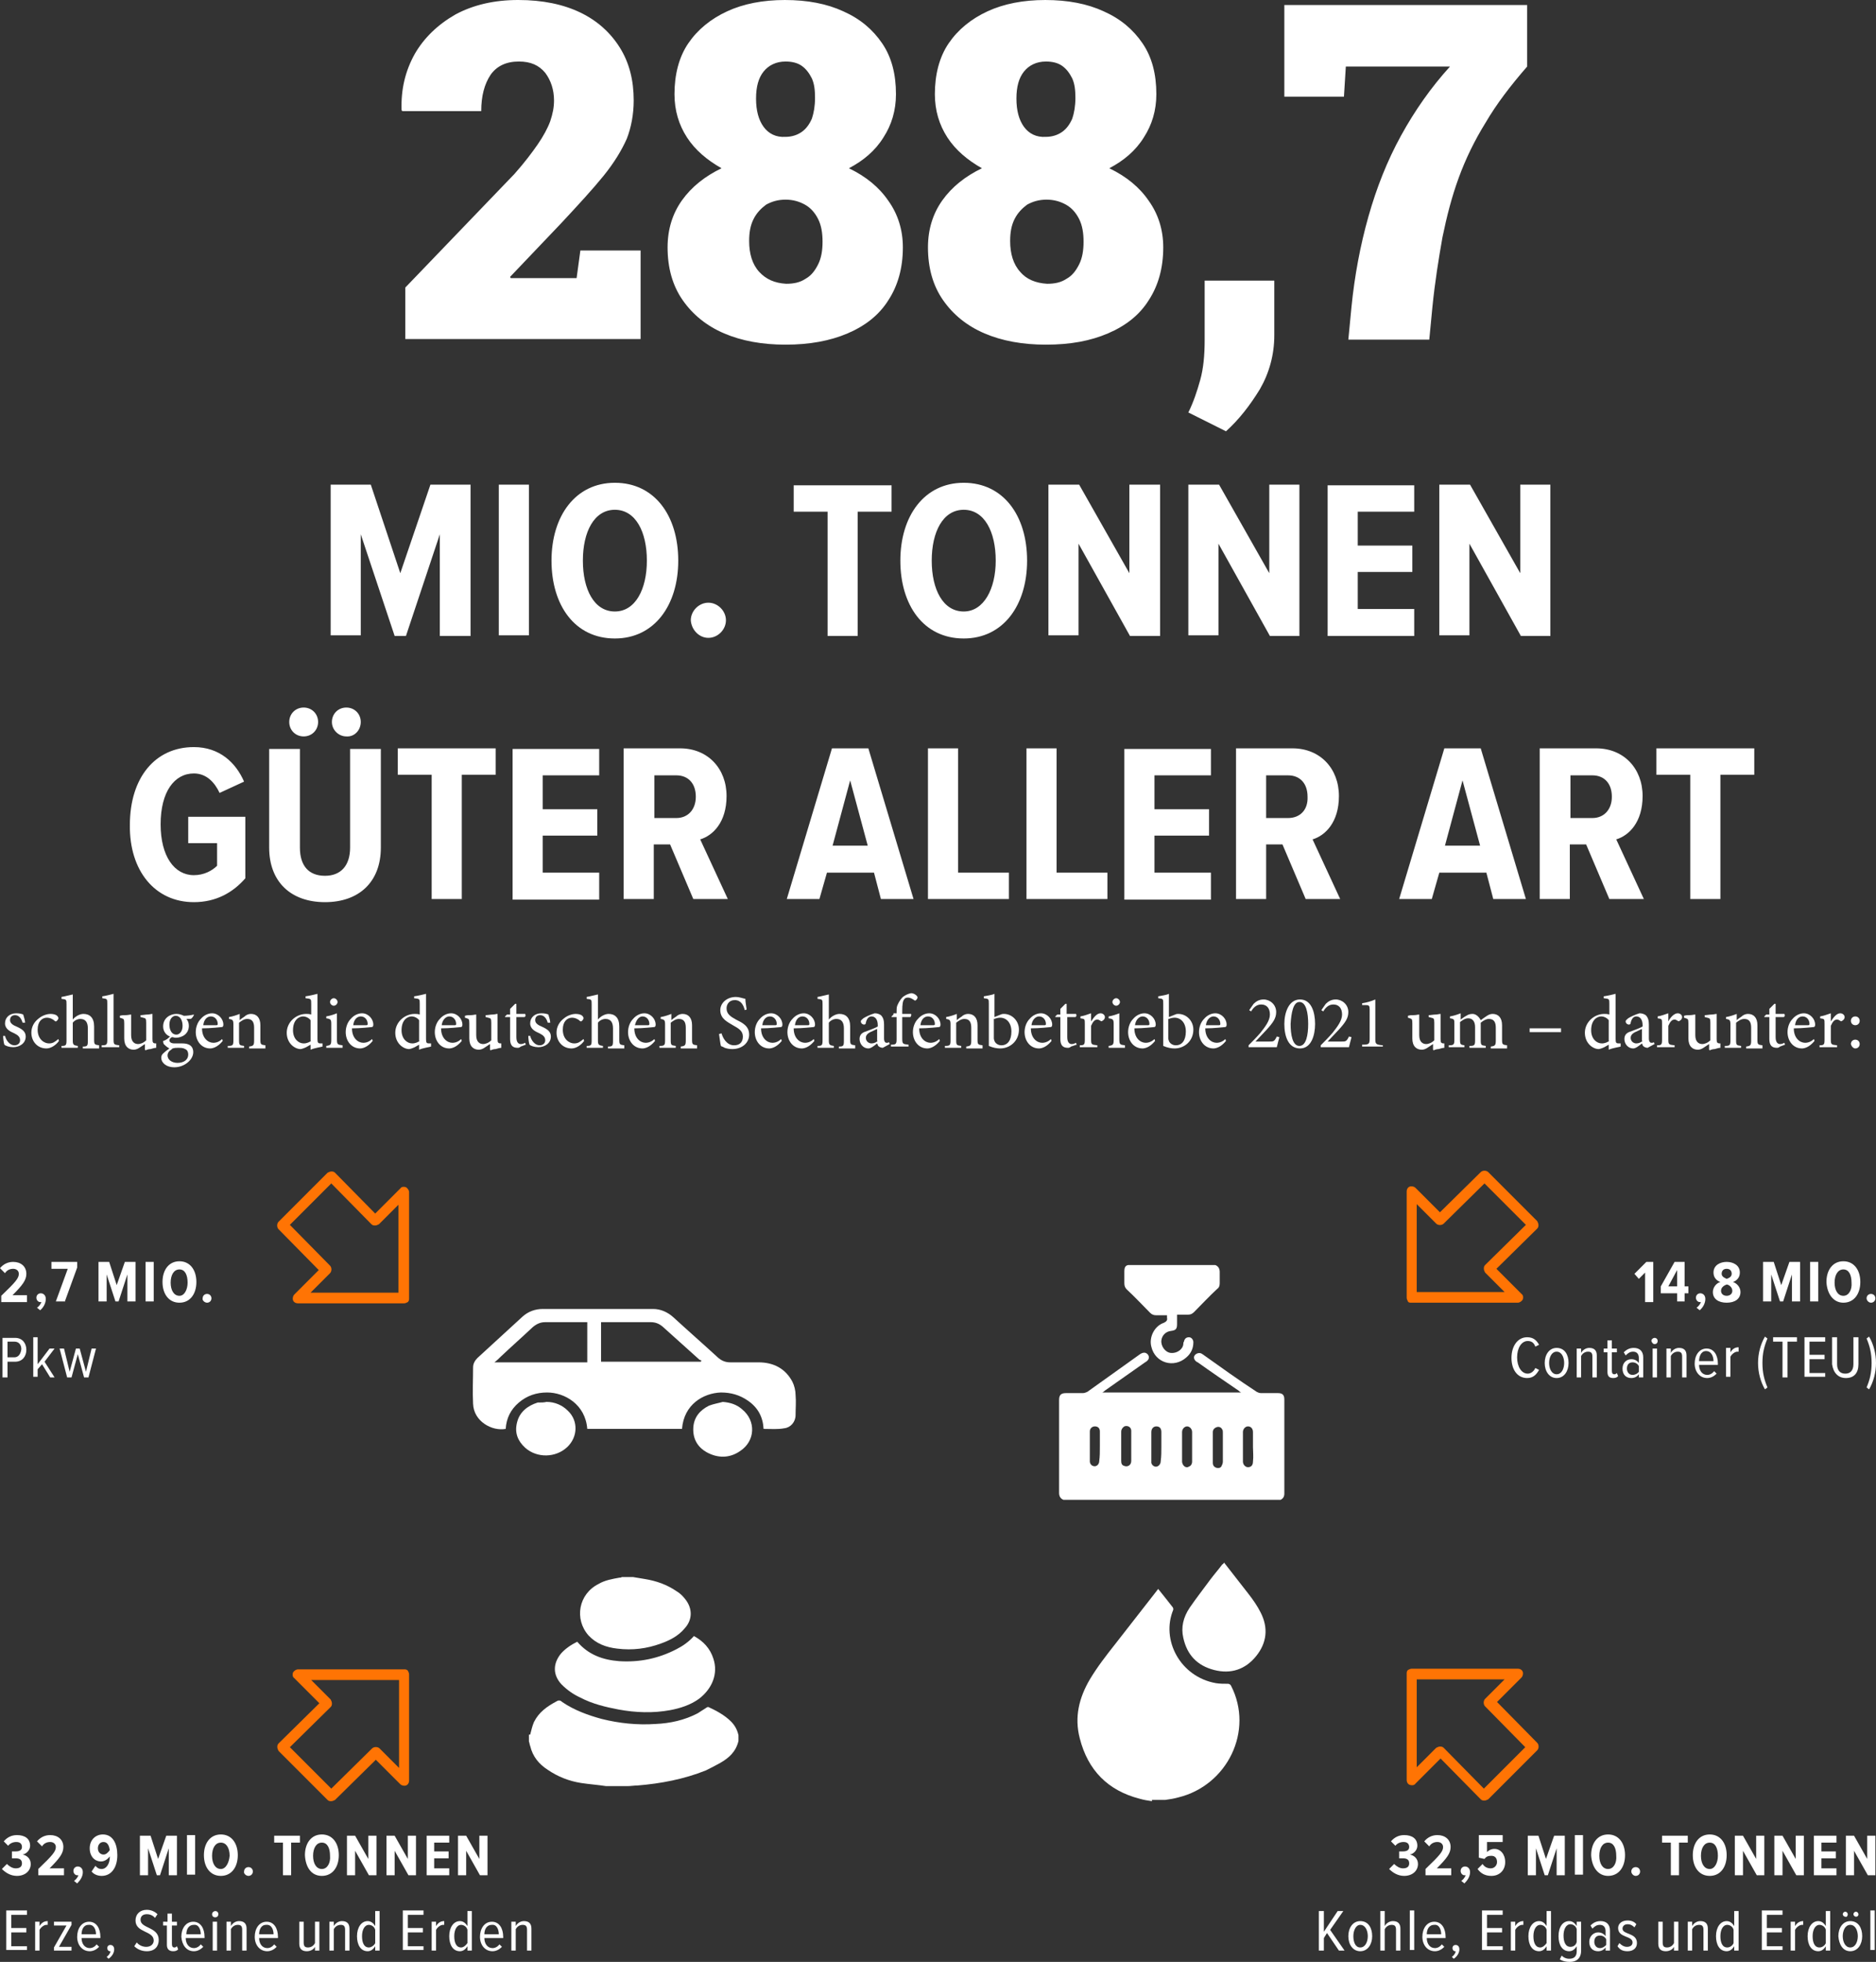 <?xml version="1.0" encoding="utf-8"?>
<!-- Generator: Adobe Illustrator 27.3.1, SVG Export Plug-In . SVG Version: 6.00 Build 0)  -->
<!DOCTYPE svg PUBLIC "-//W3C//DTD SVG 1.1//EN" "http://www.w3.org/Graphics/SVG/1.1/DTD/svg11.dtd">
<svg version="1.1" id="Ebene_1" xmlns:x="http://ns.adobe.com/Extensibility/1.0/" xmlns:i="http://ns.adobe.com/AdobeIllustrator/10.0/" xmlns:graph="http://ns.adobe.com/Graphs/1.0/"
	 xmlns="http://www.w3.org/2000/svg" xmlns:xlink="http://www.w3.org/1999/xlink" x="0px" y="0px" viewBox="0 0 299 312.5"
	 style="enable-background:new 0 0 299 312.5;" xml:space="preserve">
<rect x="0" y="0" width="299" height="312.5" fill="#333333" stroke="none"/>
<style type="text/css">
	.st0{fill:#FFFFFF;}
	.st1{fill:#FF7404;}
</style>
<g>
	<path class="st0" d="M247.1,101.2v-24h-4.8v14.1l-8-14.1h-4.9v24h4.8V86.6l8.2,14.7H247.1z M225.4,101.2V97h-9v-5.9h8.7v-4.2h-8.7
		v-5.4h9v-4.2h-13.8v24H225.4z M207.1,101.2v-24h-4.8v14.1l-8-14.1h-4.9v24h4.8V86.6l8.2,14.7H207.1z M184.9,101.2v-24H180v14.1
		l-8-14.1h-4.9v24h4.8V86.6l8.2,14.7H184.9z M153.6,97.4c-3.3,0-5.1-3.5-5.1-8.1c0-4.6,1.8-8.1,5.1-8.1c3.3,0,5.1,3.5,5.1,8.1
		C158.7,93.8,156.8,97.4,153.6,97.4 M153.6,101.7c6.3,0,10.1-5.3,10.1-12.4c0-7.2-3.8-12.4-10.1-12.4c-6.3,0-10.1,5.3-10.1,12.4
		C143.5,96.4,147.2,101.7,153.6,101.7 M136.7,101.2V81.5h5.4v-4.2h-15.6v4.2h5.4v19.8H136.7z M112.9,101.6c1.5,0,2.8-1.3,2.8-2.8
		c0-1.5-1.3-2.8-2.8-2.8c-1.5,0-2.8,1.3-2.8,2.8C110.2,100.3,111.4,101.6,112.9,101.6 M98,97.4c-3.3,0-5.1-3.5-5.1-8.1
		c0-4.6,1.8-8.1,5.1-8.1c3.3,0,5.1,3.5,5.1,8.1C103.1,93.8,101.3,97.4,98,97.4 M98,101.7c6.3,0,10.1-5.3,10.1-12.4
		c0-7.2-3.8-12.4-10.1-12.4c-6.3,0-10.1,5.3-10.1,12.4C87.9,96.4,91.6,101.7,98,101.7 M84.3,77.2h-4.8v24h4.8V77.2z M75,101.2v-24
		h-6.4l-4.8,14.1l-4.7-14.1h-6.4v24h4.8V85.1l5.4,16.2h1.8l5.4-16.2v16.2H75z"/>
	<path class="st0" d="M295.7,167c0.4,0,0.7-0.3,0.7-0.7c0-0.4-0.3-0.7-0.7-0.7c-0.4,0-0.7,0.3-0.7,0.7
		C295.1,166.7,295.4,167,295.7,167L295.7,167z M295.7,161.9c-0.4,0-0.7,0.3-0.7,0.7c0,0.4,0.3,0.7,0.7,0.7c0.4,0,0.7-0.3,0.7-0.7
		C296.4,162.2,296.1,161.9,295.7,161.9L295.7,161.9z M291.8,162.7v-1.3c-0.6,0.2-1.1,0.4-1.7,0.5v0.3c0.7,0.1,0.7,0.1,0.7,0.9v2.5
		c0,0.8-0.1,0.9-0.8,0.9v0.3h2.8v-0.3c-0.9-0.1-1-0.1-1-0.9v-2.2c0.3-0.7,0.6-1,1-1c0.2,0,0.3,0.1,0.5,0.2c0.1,0.1,0.2,0.1,0.3,0
		c0.2-0.1,0.4-0.3,0.4-0.6c0-0.3-0.3-0.6-0.7-0.6C292.7,161.4,292.2,162.1,291.8,162.7L291.8,162.7z M287.3,161.9
		c0.7,0,1.1,0.6,1.1,1.2c0,0.2-0.1,0.2-0.3,0.2c-0.7,0-1.4,0-2,0C286.2,162.4,286.7,161.9,287.3,161.9L287.3,161.9z M289.1,165.5
		c-0.4,0.4-0.9,0.6-1.4,0.6c-0.8,0-1.8-0.7-1.8-2.3c1.4,0,3-0.2,3.1-0.2c0.2,0,0.3-0.1,0.3-0.4c0-0.9-0.8-1.8-1.8-1.8h0
		c-0.6,0-1.3,0.3-1.8,0.9c-0.5,0.5-0.8,1.3-0.8,2.1c0,1.4,0.9,2.6,2.3,2.6c0.4,0,1.2-0.2,2-1.2L289.1,165.5z M284.5,166.4l-0.1-0.3
		c-0.2,0.1-0.4,0.2-0.7,0.2c-0.3,0-0.7-0.2-0.7-1.1V162h1.3c0.2-0.1,0.2-0.3,0.1-0.5H283v-1.6l-0.2,0l-0.8,0.8v0.9h-0.5l-0.3,0.3
		l0,0.1h0.8v3.5c0,1,0.4,1.4,1.2,1.4c0.1,0,0.3,0,0.5-0.2L284.5,166.4z M280.9,166.8v-0.3c-0.7-0.1-0.8-0.1-0.8-0.9v-2.3
		c0-1.2-0.6-1.8-1.5-1.8c-0.3,0-0.7,0.1-1,0.4c-0.3,0.2-0.6,0.4-0.8,0.6v-1c-0.5,0.2-1.1,0.4-1.7,0.5v0.3c0.6,0.1,0.7,0.2,0.7,0.9
		v2.5c0,0.8-0.1,0.9-0.9,0.9v0.3h2.6v-0.3c-0.7-0.1-0.8-0.1-0.8-0.9v-2.8c0.4-0.3,0.8-0.6,1.3-0.6c0.8,0,1.1,0.5,1.1,1.4v2
		c0,0.8-0.1,0.9-0.8,1v0.3H280.9z M274.5,166.2l-0.3,0c-0.5,0-0.6-0.1-0.6-0.7v-4c-0.2,0-0.5,0.1-0.8,0.1c-0.3,0-0.8,0.1-1.1,0.1
		v0.3l0.4,0.1c0.4,0.1,0.5,0.1,0.5,0.8v2.8c-0.4,0.4-0.9,0.6-1.3,0.6c-0.5,0-1.1-0.3-1.1-1.4v-1.6c0-0.8,0-1.4,0-1.7
		c-0.2,0-0.5,0.1-0.9,0.1c-0.3,0-0.6,0-0.9,0.1v0.3l0.3,0.1c0.3,0.1,0.4,0.1,0.4,0.8v2.4c0,1.3,0.7,1.8,1.5,1.8
		c0.3,0,0.6-0.1,0.9-0.3c0.3-0.2,0.6-0.4,0.9-0.6v0.9l0.1,0.1c0.2-0.1,0.5-0.2,0.8-0.2c0.3-0.1,0.7-0.2,0.9-0.2V166.2z M265.9,162.7
		v-1.3c-0.6,0.2-1.1,0.4-1.7,0.5v0.3c0.7,0.1,0.7,0.1,0.7,0.9v2.5c0,0.8-0.1,0.9-0.8,0.9v0.3h2.8v-0.3c-0.9-0.1-1-0.1-1-0.9v-2.2
		c0.3-0.7,0.6-1,1-1c0.2,0,0.3,0.1,0.5,0.2c0.1,0.1,0.2,0.1,0.3,0c0.2-0.1,0.4-0.3,0.4-0.6c0-0.3-0.3-0.6-0.7-0.6
		C266.8,161.4,266.2,162.1,265.9,162.7L265.9,162.7z M261.8,165.8c-0.2,0.2-0.6,0.4-1,0.4c-0.4,0-0.9-0.3-0.9-0.9
		c0-0.4,0.3-0.7,0.7-0.9c0.3-0.1,0.8-0.4,1.1-0.5V165.8z M263.7,166.3l-0.1-0.3c-0.1,0.1-0.3,0.1-0.4,0.1c-0.2,0-0.4-0.2-0.4-0.7
		v-2.2c0-0.6-0.1-1.1-0.5-1.5c-0.3-0.2-0.6-0.3-1-0.3c-0.7,0.2-1.5,0.6-1.8,0.8c-0.2,0.2-0.4,0.3-0.4,0.5c0,0.3,0.3,0.5,0.5,0.5
		c0.2,0,0.3-0.1,0.3-0.3c0.1-0.4,0.2-0.6,0.4-0.8c0.1-0.1,0.3-0.2,0.5-0.2c0.6,0,1,0.5,1,1.4v0.2c-0.3,0.2-1.1,0.5-1.9,0.8
		c-0.7,0.2-1,0.6-1,1.2c0,0.8,0.6,1.5,1.4,1.5c0.4,0,0.9-0.4,1.4-0.8c0.1,0.2,0.1,0.4,0.3,0.5c0.1,0.1,0.4,0.2,0.6,0.2L263.7,166.3z
		 M256.5,165.8c-0.3,0.2-0.7,0.4-1.2,0.4c-0.8,0-1.7-0.7-1.7-2.1c0-1.7,1-2.2,1.6-2.2c0.4,0,0.9,0.2,1.2,0.6V165.8z M258.4,166.2
		l-0.4,0c-0.4,0-0.5-0.1-0.5-0.7v-7.2c-0.4,0.1-1.2,0.3-1.9,0.4v0.3c0.9,0.1,0.9,0.1,0.9,0.9v1.7c-0.3-0.1-0.6-0.1-0.8-0.1
		c-1.6,0-3.1,1.3-3.1,3c0,1.7,1.3,2.6,2.2,2.6c0.1,0,0.5-0.1,0.9-0.3l0.7-0.4v0.8c0.7-0.3,1.6-0.4,1.9-0.5V166.2z M248.8,163.8h-5
		v0.6h5V163.8z M240.2,166.8v-0.3c-0.7-0.1-0.8-0.1-0.8-0.9v-2.3c0-1.2-0.6-1.8-1.5-1.8c-0.3,0-0.6,0.1-0.9,0.3
		c-0.3,0.2-0.6,0.4-1,0.7c-0.3-0.6-0.8-1-1.3-1c-0.4,0-0.7,0.1-1,0.3c-0.4,0.2-0.6,0.4-0.9,0.6v-1c-0.5,0.2-1.1,0.4-1.7,0.5v0.3
		c0.7,0.1,0.7,0.2,0.7,0.9v2.5c0,0.8-0.1,0.9-0.9,0.9v0.3h2.5v-0.3c-0.6-0.1-0.7-0.1-0.7-0.9v-2.8c0.4-0.3,0.8-0.6,1.3-0.6
		c0.7,0,1.1,0.5,1.1,1.4v2.1c0,0.8-0.1,0.9-0.9,0.9v0.3h2.6v-0.3c-0.7-0.1-0.8-0.1-0.8-0.9v-2.3c0-0.2,0-0.4,0-0.5
		c0.5-0.4,0.9-0.6,1.3-0.6c0.8,0,1.1,0.5,1.1,1.4v2c0,0.8-0.1,0.9-0.8,1v0.3H240.2z M230.5,166.2l-0.3,0c-0.5,0-0.6-0.1-0.6-0.7v-4
		c-0.2,0-0.5,0.1-0.8,0.1c-0.3,0-0.8,0.1-1.1,0.1v0.3l0.4,0.1c0.4,0.1,0.5,0.1,0.5,0.8v2.8c-0.4,0.4-0.9,0.6-1.3,0.6
		c-0.5,0-1.1-0.3-1.1-1.4v-1.6c0-0.8,0-1.4,0-1.7c-0.2,0-0.5,0.1-0.9,0.1c-0.3,0-0.6,0-0.9,0.1v0.3l0.3,0.1c0.3,0.1,0.4,0.1,0.4,0.8
		v2.4c0,1.3,0.7,1.8,1.5,1.8c0.3,0,0.6-0.1,0.9-0.3c0.3-0.2,0.6-0.4,0.9-0.6v0.9l0.1,0.1c0.2-0.1,0.5-0.2,0.8-0.2
		c0.3-0.1,0.7-0.2,0.9-0.2V166.2z M220.4,166.8v-0.3c-1.1-0.1-1.2-0.2-1.2-1v-6.3c-0.7,0.3-1.4,0.5-2.1,0.6v0.3l0.6,0
		c0.5,0,0.6,0.1,0.6,0.7v4.6c0,0.9-0.1,1-1.2,1v0.3H220.4z M215,165.1c-0.4,0.8-0.5,0.8-1.2,0.8h-2.2l1.7-1.8
		c1.1-1.2,1.6-1.9,1.6-2.9c0-1.2-1-2-2-2c-0.7,0-1.2,0.3-1.6,0.7l-0.7,1l0.3,0.2c0.3-0.5,0.8-1.1,1.6-1.1c0.9,0,1.4,0.6,1.4,1.6
		c0,1-0.8,2-1.5,2.9c-0.6,0.7-1.3,1.4-1.9,2v0.3h4.5c0.1-0.5,0.3-1.1,0.4-1.6L215,165.1z M207.1,159.6c1.1,0,1.4,1.8,1.4,3.5
		c0,1.7-0.3,3.5-1.4,3.5c-1.1,0-1.4-1.8-1.4-3.5C205.8,161.4,206.1,159.6,207.1,159.6L207.1,159.6z M207.2,159.2
		c-1.8,0-2.5,2.1-2.5,3.9c0,1.9,0.6,3.9,2.5,3.9c1.8,0,2.4-2.1,2.4-3.9C209.6,161.2,209,159.2,207.2,159.2L207.2,159.2z
		 M203.5,165.1c-0.4,0.8-0.5,0.8-1.2,0.8h-2.2l1.7-1.8c1.1-1.2,1.6-1.9,1.6-2.9c0-1.2-1-2-2-2c-0.7,0-1.2,0.3-1.6,0.7l-0.7,1
		l0.3,0.2c0.3-0.5,0.8-1.1,1.6-1.1c0.9,0,1.4,0.6,1.4,1.6c0,1-0.8,2-1.5,2.9c-0.6,0.7-1.3,1.4-1.9,2v0.3h4.5
		c0.1-0.5,0.3-1.1,0.4-1.6L203.5,165.1z M193.4,161.9c0.7,0,1.1,0.6,1.1,1.2c0,0.2-0.1,0.2-0.3,0.2c-0.7,0-1.4,0-2,0
		C192.3,162.4,192.9,161.9,193.4,161.9L193.4,161.9z M195.3,165.5c-0.4,0.4-0.9,0.6-1.4,0.6c-0.8,0-1.8-0.7-1.8-2.3
		c1.4,0,3-0.2,3.1-0.2c0.2,0,0.3-0.1,0.3-0.4c0-0.9-0.8-1.8-1.8-1.8h0c-0.6,0-1.3,0.3-1.8,0.9c-0.5,0.5-0.8,1.3-0.8,2.1
		c0,1.4,0.9,2.6,2.3,2.6c0.4,0,1.2-0.2,2-1.2L195.3,165.5z M186.3,162.3c0.2-0.1,0.6-0.2,0.9-0.2c1,0,1.8,0.8,1.8,2.2
		c0,1.4-0.6,2.2-1.6,2.2c-0.6,0-1-0.4-1.1-0.7c0-0.1-0.1-0.2-0.1-0.4V162.3z M186.3,162v-3.7c-0.4,0.2-1.2,0.3-1.7,0.4v0.3
		c0.8,0.1,0.8,0.1,0.8,0.9v6.7c0.7,0.3,1.3,0.4,1.8,0.4c1.6,0,3-1.2,3-3c0-1.4-1.1-2.5-2.4-2.5c-0.1,0-0.3,0-0.5,0.1L186.3,162z
		 M182.1,161.9c0.7,0,1.1,0.6,1.1,1.2c0,0.2-0.1,0.2-0.3,0.2c-0.7,0-1.4,0-2,0C181,162.4,181.6,161.9,182.1,161.9L182.1,161.9z
		 M184,165.5c-0.4,0.4-0.9,0.6-1.4,0.6c-0.8,0-1.8-0.7-1.8-2.3c1.4,0,3-0.2,3.1-0.2c0.2,0,0.3-0.1,0.3-0.4c0-0.9-0.8-1.8-1.8-1.8h0
		c-0.6,0-1.3,0.3-1.8,0.9c-0.5,0.5-0.8,1.3-0.8,2.1c0,1.4,0.9,2.6,2.3,2.6c0.4,0,1.2-0.2,2-1.2L184,165.5z M179.3,166.8v-0.3
		c-0.8-0.1-0.9-0.1-0.9-1v-4.1c-0.5,0.2-1.1,0.4-1.7,0.5v0.3c0.7,0.1,0.8,0.2,0.8,0.9v2.5c0,0.8-0.1,0.9-0.8,1v0.3H179.3z
		 M177.9,159c-0.3,0-0.6,0.3-0.6,0.6c0,0.3,0.3,0.6,0.6,0.6c0.3,0,0.6-0.3,0.6-0.6C178.5,159.3,178.2,159,177.9,159L177.9,159z
		 M173.9,162.7v-1.3c-0.6,0.2-1.1,0.4-1.7,0.5v0.3c0.7,0.1,0.7,0.1,0.7,0.9v2.5c0,0.8-0.1,0.9-0.8,0.9v0.3h2.8v-0.3
		c-0.9-0.1-1-0.1-1-0.9v-2.2c0.3-0.7,0.6-1,1-1c0.2,0,0.3,0.1,0.5,0.2c0.1,0.1,0.2,0.1,0.3,0c0.2-0.1,0.4-0.3,0.4-0.6
		c0-0.3-0.3-0.6-0.7-0.6C174.8,161.4,174.3,162.1,173.9,162.7L173.9,162.7z M171.6,166.4l-0.1-0.3c-0.2,0.1-0.4,0.2-0.7,0.2
		c-0.3,0-0.7-0.2-0.7-1.1V162h1.3c0.2-0.1,0.2-0.3,0.1-0.5H170v-1.6l-0.2,0l-0.8,0.8v0.9h-0.5l-0.3,0.3l0,0.1h0.8v3.5
		c0,1,0.4,1.4,1.2,1.4c0.1,0,0.3,0,0.5-0.2L171.6,166.4z M165.6,161.9c0.7,0,1.1,0.6,1.1,1.2c0,0.2-0.1,0.2-0.3,0.2
		c-0.7,0-1.4,0-2,0C164.5,162.4,165.1,161.9,165.6,161.9L165.6,161.9z M167.5,165.5c-0.4,0.4-0.9,0.6-1.4,0.6
		c-0.8,0-1.8-0.7-1.8-2.3c1.4,0,3-0.2,3.1-0.2c0.2,0,0.3-0.1,0.3-0.4c0-0.9-0.8-1.8-1.8-1.8h0c-0.6,0-1.3,0.3-1.8,0.9
		c-0.5,0.5-0.8,1.3-0.8,2.1c0,1.4,0.9,2.6,2.3,2.6c0.4,0,1.2-0.2,2-1.2L167.5,165.5z M158.5,162.3c0.2-0.1,0.6-0.2,0.9-0.2
		c1,0,1.8,0.8,1.8,2.2c0,1.4-0.6,2.2-1.6,2.2c-0.6,0-1-0.4-1.1-0.7c0-0.1-0.1-0.2-0.1-0.4V162.3z M158.5,162v-3.7
		c-0.4,0.2-1.2,0.3-1.7,0.4v0.3c0.8,0.1,0.8,0.1,0.8,0.9v6.7c0.7,0.3,1.3,0.4,1.8,0.4c1.6,0,3-1.2,3-3c0-1.4-1.1-2.5-2.4-2.5
		c-0.1,0-0.3,0-0.5,0.1L158.5,162z M156.6,166.8v-0.3c-0.7-0.1-0.8-0.1-0.8-0.9v-2.3c0-1.2-0.6-1.8-1.5-1.8c-0.3,0-0.7,0.1-1,0.4
		c-0.3,0.2-0.6,0.4-0.8,0.6v-1c-0.5,0.2-1.1,0.4-1.7,0.5v0.3c0.6,0.1,0.7,0.2,0.7,0.9v2.5c0,0.8-0.1,0.9-0.9,0.9v0.3h2.6v-0.3
		c-0.7-0.1-0.8-0.1-0.8-0.9v-2.8c0.4-0.3,0.8-0.6,1.3-0.6c0.8,0,1.1,0.5,1.1,1.4v2c0,0.8-0.1,0.9-0.8,1v0.3H156.6z M147.9,161.9
		c0.7,0,1.1,0.6,1.1,1.2c0,0.2-0.1,0.2-0.3,0.2c-0.7,0-1.4,0-2,0C146.8,162.4,147.3,161.9,147.9,161.9L147.9,161.9z M149.7,165.5
		c-0.4,0.4-0.9,0.6-1.4,0.6c-0.8,0-1.8-0.7-1.8-2.3c1.4,0,3-0.2,3.1-0.2c0.2,0,0.3-0.1,0.3-0.4c0-0.9-0.8-1.8-1.8-1.8h0
		c-0.6,0-1.3,0.3-1.8,0.9c-0.5,0.5-0.8,1.3-0.8,2.1c0,1.4,0.9,2.6,2.3,2.6c0.4,0,1.2-0.2,2-1.2L149.7,165.5z M142.4,161.6l-0.3,0.3
		l0,0.1h0.8v3.5c0,0.8-0.1,0.9-0.9,0.9v0.3h2.8v-0.3c-0.9-0.1-1-0.1-1-1V162h1.3c0.1-0.1,0.2-0.4,0.1-0.5h-1.4v-0.5
		c0-1,0.1-1.6,0.3-1.8c0.1-0.2,0.3-0.3,0.6-0.3c0.4,0,0.7,0.2,1,0.4c0.1,0.1,0.2,0.1,0.3,0c0.1-0.1,0.2-0.2,0.2-0.3
		c0.1-0.1,0-0.3-0.1-0.4c-0.2-0.2-0.5-0.4-0.9-0.4c-0.5,0.1-0.9,0.3-1.3,0.6c-0.6,0.6-0.8,1.2-0.9,1.4c-0.1,0.3-0.1,0.6-0.1,1v0.2
		H142.4z M139.9,165.8c-0.2,0.2-0.6,0.4-1,0.4c-0.4,0-0.9-0.3-0.9-0.9c0-0.4,0.3-0.7,0.7-0.9c0.3-0.1,0.8-0.4,1.1-0.5V165.8z
		 M141.8,166.3l-0.1-0.3c-0.1,0.1-0.3,0.1-0.4,0.1c-0.2,0-0.4-0.2-0.4-0.7v-2.2c0-0.6-0.1-1.1-0.5-1.5c-0.3-0.2-0.6-0.3-1-0.3
		c-0.7,0.2-1.5,0.6-1.8,0.8c-0.2,0.2-0.4,0.3-0.4,0.5c0,0.3,0.3,0.5,0.5,0.5c0.2,0,0.3-0.1,0.3-0.3c0.1-0.4,0.2-0.6,0.4-0.8
		c0.1-0.1,0.3-0.2,0.5-0.2c0.6,0,1,0.5,1,1.4v0.2c-0.3,0.2-1.1,0.5-1.9,0.8c-0.7,0.2-1,0.6-1,1.2c0,0.8,0.6,1.5,1.4,1.5
		c0.4,0,0.9-0.4,1.4-0.8c0.1,0.2,0.1,0.4,0.3,0.5c0.1,0.1,0.4,0.2,0.6,0.2L141.8,166.3z M136.3,166.8v-0.3c-0.7-0.1-0.8-0.1-0.8-0.9
		v-2.1c0-1.4-0.7-2-1.7-2c-0.6,0-1.3,0.4-1.7,0.9v-4c-0.5,0.1-1.2,0.3-1.8,0.4v0.3c0.8,0.1,0.8,0.1,0.8,0.9v5.7
		c0,0.8-0.1,0.9-0.8,0.9l0,0.3h2.6v-0.3c-0.7-0.1-0.8-0.2-0.8-0.9v-2.8c0.3-0.4,0.8-0.6,1.2-0.6c0.8,0,1.2,0.5,1.2,1.5v2
		c0,0.8-0.1,0.9-0.8,0.9v0.3H136.3z M127.9,161.9c0.7,0,1.1,0.6,1.1,1.2c0,0.2-0.1,0.2-0.3,0.2c-0.7,0-1.4,0-2,0
		C126.8,162.4,127.3,161.9,127.9,161.9L127.9,161.9z M129.7,165.5c-0.4,0.4-0.9,0.6-1.4,0.6c-0.8,0-1.8-0.7-1.8-2.3
		c1.4,0,3-0.2,3.1-0.2c0.2,0,0.3-0.1,0.3-0.4c0-0.9-0.8-1.8-1.8-1.8h0c-0.6,0-1.3,0.3-1.8,0.9c-0.5,0.5-0.8,1.3-0.8,2.1
		c0,1.4,0.9,2.6,2.3,2.6c0.4,0,1.2-0.2,2-1.2L129.7,165.5z M122.7,161.9c0.7,0,1.1,0.6,1.1,1.2c0,0.2-0.1,0.2-0.3,0.2
		c-0.7,0-1.4,0-2,0C121.6,162.4,122.1,161.9,122.7,161.9L122.7,161.9z M124.5,165.5c-0.4,0.4-0.9,0.6-1.4,0.6
		c-0.8,0-1.8-0.7-1.8-2.3c1.4,0,3-0.2,3.1-0.2c0.2,0,0.3-0.1,0.3-0.4c0-0.9-0.8-1.8-1.8-1.8h0c-0.6,0-1.3,0.3-1.8,0.9
		c-0.5,0.5-0.8,1.3-0.8,2.1c0,1.4,0.9,2.6,2.3,2.6c0.4,0,1.2-0.2,2-1.2L124.5,165.5z M119,160.8c-0.1-0.8-0.2-1.2-0.2-1.7
		c-0.5-0.1-1-0.3-1.5-0.3c-1.5,0-2.5,1-2.5,2.1c0,1.4,1.2,1.9,2,2.4c0.9,0.5,1.6,0.9,1.6,1.8c0,0.9-0.5,1.4-1.4,1.4
		c-1.2,0-1.8-1.2-2-1.9l-0.4,0.1c0.1,0.6,0.2,1.6,0.3,1.9c0.1,0.1,0.3,0.1,0.6,0.3c0.3,0.1,0.7,0.2,1.2,0.2c1.6,0,2.7-1,2.7-2.3
		c0-1.4-1.1-1.9-2.1-2.4c-0.9-0.5-1.5-0.9-1.5-1.8c0-0.6,0.4-1.3,1.3-1.3c1,0,1.4,0.8,1.6,1.6L119,160.8z M111.1,166.8v-0.3
		c-0.7-0.1-0.8-0.1-0.8-0.9v-2.3c0-1.2-0.6-1.8-1.5-1.8c-0.3,0-0.7,0.1-1,0.4c-0.3,0.2-0.6,0.4-0.8,0.6v-1c-0.5,0.2-1.1,0.4-1.7,0.5
		v0.3c0.6,0.1,0.7,0.2,0.7,0.9v2.5c0,0.8-0.1,0.9-0.9,0.9v0.3h2.6v-0.3c-0.7-0.1-0.8-0.1-0.8-0.9v-2.8c0.4-0.3,0.8-0.6,1.3-0.6
		c0.8,0,1.1,0.5,1.1,1.4v2c0,0.8-0.1,0.9-0.8,1v0.3H111.1z M102.4,161.9c0.7,0,1.1,0.6,1.1,1.2c0,0.2-0.1,0.2-0.3,0.2
		c-0.7,0-1.4,0-2,0C101.4,162.4,101.9,161.9,102.4,161.9L102.4,161.9z M104.3,165.5c-0.4,0.4-0.9,0.6-1.4,0.6
		c-0.8,0-1.8-0.7-1.8-2.3c1.4,0,3-0.2,3.1-0.2c0.2,0,0.3-0.1,0.3-0.4c0-0.9-0.8-1.8-1.8-1.8h0c-0.6,0-1.3,0.3-1.8,0.9
		c-0.5,0.5-0.8,1.3-0.8,2.1c0,1.4,0.9,2.6,2.3,2.6c0.4,0,1.2-0.2,2-1.2L104.3,165.5z M99.5,166.8v-0.3c-0.7-0.1-0.8-0.1-0.8-0.9
		v-2.1c0-1.4-0.7-2-1.7-2c-0.6,0-1.3,0.4-1.7,0.9v-4c-0.5,0.1-1.2,0.3-1.8,0.4v0.3c0.8,0.1,0.8,0.1,0.8,0.9v5.7
		c0,0.8-0.1,0.9-0.8,0.9l0,0.3h2.6v-0.3c-0.7-0.1-0.8-0.2-0.8-0.9v-2.8c0.3-0.4,0.8-0.6,1.2-0.6c0.8,0,1.2,0.5,1.2,1.5v2
		c0,0.8-0.1,0.9-0.8,0.9v0.3H99.5z M93,165.5c-0.6,0.5-0.9,0.7-1.5,0.7c-0.7,0-1.8-0.6-1.8-2.2c0-1.3,0.7-1.9,1.5-1.9
		c0.4,0,0.9,0.2,1.2,0.5c0.1,0.1,0.2,0.1,0.2,0.1c0.1,0,0.4-0.3,0.4-0.5c0-0.1,0-0.2-0.2-0.4c-0.2-0.2-0.6-0.3-1.1-0.3h0
		c-0.4,0-1.2,0.2-1.8,0.7c-0.8,0.6-1.2,1.4-1.2,2.3c0,1.3,0.9,2.5,2.4,2.5c0.7,0,1.5-0.5,2-1.2L93,165.5z M87.7,162.9
		c0-0.3-0.2-1-0.3-1.3c-0.2-0.1-0.6-0.2-1.1-0.2c-1.1,0-1.8,0.7-1.8,1.6c0,0.9,0.8,1.3,1.5,1.6c0.6,0.3,0.9,0.6,0.9,1.1
		c0,0.5-0.4,0.8-0.9,0.8c-0.7,0-1.3-0.7-1.5-1.5l-0.3,0c0,0.4,0.1,1.2,0.2,1.4c0.2,0.2,0.8,0.4,1.4,0.4c1,0,2-0.6,2-1.7
		c0-0.8-0.6-1.2-1.5-1.6c-0.5-0.2-1-0.5-1-1c0-0.5,0.3-0.8,0.8-0.8c0.6,0,1,0.5,1.2,1.2L87.7,162.9z M83.8,166.4l-0.1-0.3
		c-0.2,0.1-0.4,0.2-0.7,0.2c-0.3,0-0.7-0.2-0.7-1.1V162h1.3c0.2-0.1,0.2-0.3,0.1-0.5h-1.4v-1.6l-0.2,0l-0.8,0.8v0.9h-0.5l-0.3,0.3
		l0,0.1h0.8v3.5c0,1,0.4,1.4,1.2,1.4c0.1,0,0.3,0,0.5-0.2L83.8,166.4z M80.2,166.2l-0.3,0c-0.5,0-0.6-0.1-0.6-0.7v-4
		c-0.2,0-0.5,0.1-0.8,0.1c-0.3,0-0.8,0.1-1.1,0.1v0.3l0.4,0.1c0.4,0.1,0.5,0.1,0.5,0.8v2.8c-0.4,0.4-0.9,0.6-1.3,0.6
		c-0.5,0-1.1-0.3-1.1-1.4v-1.6c0-0.8,0-1.4,0-1.7c-0.2,0-0.5,0.1-0.9,0.1c-0.3,0-0.6,0-0.9,0.1v0.3l0.3,0.1c0.3,0.1,0.4,0.1,0.4,0.8
		v2.4c0,1.3,0.7,1.8,1.5,1.8c0.3,0,0.6-0.1,0.9-0.3c0.3-0.2,0.6-0.4,0.9-0.6v0.9l0.1,0.1c0.2-0.1,0.5-0.2,0.8-0.2
		c0.3-0.1,0.7-0.2,0.9-0.2V166.2z M71.6,161.9c0.7,0,1.1,0.6,1.1,1.2c0,0.2-0.1,0.2-0.3,0.2c-0.7,0-1.4,0-2,0
		C70.5,162.4,71.1,161.9,71.6,161.9L71.6,161.9z M73.5,165.5c-0.4,0.4-0.9,0.6-1.4,0.6c-0.8,0-1.8-0.7-1.8-2.3c1.4,0,3-0.2,3.1-0.2
		c0.2,0,0.3-0.1,0.3-0.4c0-0.9-0.8-1.8-1.8-1.8h0c-0.6,0-1.3,0.3-1.8,0.9c-0.5,0.5-0.8,1.3-0.8,2.1c0,1.4,0.9,2.6,2.3,2.6
		c0.4,0,1.2-0.2,2-1.2L73.5,165.5z M66.9,165.8c-0.3,0.2-0.7,0.4-1.2,0.4c-0.8,0-1.7-0.7-1.7-2.1c0-1.7,1-2.2,1.6-2.2
		c0.4,0,0.9,0.2,1.2,0.6V165.8z M68.8,166.2l-0.4,0c-0.4,0-0.5-0.1-0.5-0.7v-7.2c-0.4,0.1-1.2,0.3-1.9,0.4v0.3
		c0.9,0.1,0.9,0.1,0.9,0.9v1.7c-0.3-0.1-0.6-0.1-0.8-0.1c-1.6,0-3.1,1.3-3.1,3c0,1.7,1.3,2.6,2.2,2.6c0.1,0,0.5-0.1,0.9-0.3l0.7-0.4
		v0.8c0.7-0.3,1.6-0.4,1.9-0.5V166.2z M57.5,161.9c0.7,0,1.1,0.6,1.1,1.2c0,0.2-0.1,0.2-0.3,0.2c-0.7,0-1.4,0-2,0
		C56.4,162.4,56.9,161.9,57.5,161.9L57.5,161.9z M59.3,165.5c-0.4,0.4-0.9,0.6-1.4,0.6c-0.8,0-1.8-0.7-1.8-2.3c1.4,0,3-0.2,3.1-0.2
		c0.2,0,0.3-0.1,0.3-0.4c0-0.9-0.8-1.8-1.8-1.8h0c-0.6,0-1.3,0.3-1.8,0.9c-0.5,0.5-0.8,1.3-0.8,2.1c0,1.4,0.9,2.6,2.3,2.6
		c0.4,0,1.2-0.2,2-1.2L59.3,165.5z M54.6,166.8v-0.3c-0.8-0.1-0.9-0.1-0.9-1v-4.1c-0.5,0.2-1.1,0.4-1.7,0.5v0.3
		c0.7,0.1,0.8,0.2,0.8,0.9v2.5c0,0.8-0.1,0.9-0.8,1v0.3H54.6z M53.2,159c-0.3,0-0.6,0.3-0.6,0.6c0,0.3,0.3,0.6,0.6,0.6
		c0.3,0,0.6-0.3,0.6-0.6C53.8,159.3,53.5,159,53.2,159L53.2,159z M49.6,165.8c-0.3,0.2-0.7,0.4-1.2,0.4c-0.8,0-1.7-0.7-1.7-2.1
		c0-1.7,1-2.2,1.6-2.2c0.4,0,0.9,0.2,1.2,0.6V165.8z M51.5,166.2l-0.4,0c-0.4,0-0.5-0.1-0.5-0.7v-7.2c-0.4,0.1-1.2,0.3-1.9,0.4v0.3
		c0.9,0.1,0.9,0.1,0.9,0.9v1.7c-0.3-0.1-0.6-0.1-0.8-0.1c-1.6,0-3.1,1.3-3.1,3c0,1.7,1.3,2.6,2.2,2.6c0.1,0,0.5-0.1,0.9-0.3l0.7-0.4
		v0.8c0.7-0.3,1.6-0.4,1.9-0.5V166.2z M42.3,166.8v-0.3c-0.7-0.1-0.8-0.1-0.8-0.9v-2.3c0-1.2-0.6-1.8-1.5-1.8c-0.3,0-0.7,0.1-1,0.4
		c-0.3,0.2-0.6,0.4-0.8,0.6v-1c-0.5,0.2-1.1,0.4-1.7,0.5v0.3c0.6,0.1,0.7,0.2,0.7,0.9v2.5c0,0.8-0.1,0.9-0.9,0.9v0.3h2.6v-0.3
		c-0.7-0.1-0.8-0.1-0.8-0.9v-2.8c0.4-0.3,0.8-0.6,1.3-0.6c0.8,0,1.1,0.5,1.1,1.4v2c0,0.8-0.1,0.9-0.8,1v0.3H42.3z M33.6,161.9
		c0.7,0,1.1,0.6,1.1,1.2c0,0.2-0.1,0.2-0.3,0.2c-0.7,0-1.4,0-2,0C32.5,162.4,33,161.9,33.6,161.9L33.6,161.9z M35.4,165.5
		c-0.4,0.4-0.9,0.6-1.4,0.6c-0.8,0-1.8-0.7-1.8-2.3c1.4,0,3-0.2,3.1-0.2c0.2,0,0.3-0.1,0.3-0.4c0-0.9-0.8-1.8-1.8-1.8h0
		c-0.6,0-1.3,0.3-1.8,0.9c-0.5,0.5-0.8,1.3-0.8,2.1c0,1.4,0.9,2.6,2.3,2.6c0.4,0,1.2-0.2,2-1.2L35.4,165.5z M28.3,166.9
		c0.5,0,0.9,0,1.2,0.2c0.3,0.1,0.5,0.4,0.5,0.9c0,0.7-0.6,1.3-1.7,1.3c-0.9,0-1.6-0.5-1.6-1.2c0-0.3,0.2-0.7,0.6-0.9
		C27.4,167,27.7,166.9,28.3,166.9L28.3,166.9z M28,161.8c0.7,0,1.1,0.7,1.1,1.6c0,0.9-0.5,1.4-1,1.4c-0.7,0-1.1-0.7-1.1-1.6
		C27,162.3,27.5,161.8,28,161.8L28,161.8z M30.9,161.6c-0.4,0.1-1.1,0.2-1.6,0.2c-0.4-0.2-0.8-0.3-1.2-0.3h0c-0.9,0-2.1,0.6-2.1,2
		c0,0.8,0.5,1.4,1.1,1.6c-0.2,0.2-0.6,0.6-1.1,0.7c0,0.1,0,0.3,0.1,0.5c0.2,0.2,0.5,0.5,0.9,0.7c-0.3,0.2-0.8,0.6-1,0.8
		c-0.2,0.2-0.3,0.4-0.3,0.7c0,0.7,0.7,1.5,2.1,1.5c1.6,0,3-1.2,3-2.4c0-1.2-1-1.4-1.7-1.4c-0.4,0-0.8,0-1.3,0
		c-0.5,0-0.8-0.2-0.8-0.5c0-0.2,0.2-0.4,0.4-0.5c0.2,0,0.4,0.1,0.6,0.1c1,0,2.1-0.6,2.1-1.9c0-0.4-0.1-0.8-0.4-1.1l0.7,0
		c0.2-0.1,0.4-0.4,0.5-0.6L30.9,161.6z M25.2,166.2l-0.3,0c-0.5,0-0.6-0.1-0.6-0.7v-4c-0.2,0-0.5,0.1-0.8,0.1
		c-0.3,0-0.8,0.1-1.1,0.1v0.3l0.4,0.1c0.4,0.1,0.5,0.1,0.5,0.8v2.8c-0.4,0.4-0.9,0.6-1.3,0.6c-0.5,0-1.1-0.3-1.1-1.4v-1.6
		c0-0.8,0-1.4,0-1.7c-0.2,0-0.5,0.1-0.9,0.1c-0.3,0-0.6,0-0.9,0.1v0.3l0.3,0.1c0.3,0.1,0.4,0.1,0.4,0.8v2.4c0,1.3,0.7,1.8,1.5,1.8
		c0.3,0,0.6-0.1,0.9-0.3c0.3-0.2,0.6-0.4,0.9-0.6v0.9l0.1,0.1c0.2-0.1,0.5-0.2,0.8-0.2c0.3-0.1,0.7-0.2,0.9-0.2V166.2z M19,166.8
		v-0.3c-0.8-0.1-0.9-0.1-0.9-0.9v-7.3c-0.4,0.1-1.1,0.3-1.8,0.4v0.3c0.8,0.1,0.8,0.1,0.8,0.9v5.7c0,0.8-0.1,0.9-0.9,0.9v0.3H19z
		 M15.8,166.8v-0.3c-0.7-0.1-0.8-0.1-0.8-0.9v-2.1c0-1.4-0.7-2-1.7-2c-0.6,0-1.3,0.4-1.7,0.9v-4c-0.5,0.1-1.2,0.3-1.8,0.4v0.3
		c0.8,0.1,0.8,0.1,0.8,0.9v5.7c0,0.8-0.1,0.9-0.8,0.9l0,0.3h2.6v-0.3c-0.7-0.1-0.8-0.2-0.8-0.9v-2.8c0.3-0.4,0.8-0.6,1.2-0.6
		c0.8,0,1.2,0.5,1.2,1.5v2c0,0.8-0.1,0.9-0.8,0.9v0.3H15.8z M9.3,165.5c-0.6,0.5-0.9,0.7-1.5,0.7c-0.7,0-1.8-0.6-1.8-2.2
		c0-1.3,0.7-1.9,1.5-1.9c0.4,0,0.9,0.2,1.2,0.5c0.1,0.1,0.2,0.1,0.2,0.1c0.1,0,0.4-0.3,0.4-0.5c0-0.1,0-0.2-0.2-0.4
		c-0.2-0.2-0.6-0.3-1.1-0.3h0c-0.4,0-1.2,0.2-1.8,0.7c-0.8,0.6-1.2,1.4-1.2,2.3c0,1.3,0.9,2.5,2.4,2.5c0.7,0,1.5-0.5,2-1.2
		L9.3,165.5z M4,162.9c0-0.3-0.2-1-0.3-1.3c-0.2-0.1-0.6-0.2-1.1-0.2c-1.1,0-1.8,0.7-1.8,1.6c0,0.9,0.8,1.3,1.5,1.6
		c0.6,0.3,0.9,0.6,0.9,1.1c0,0.5-0.4,0.8-0.9,0.8c-0.7,0-1.3-0.7-1.5-1.5l-0.3,0c0,0.4,0.1,1.2,0.2,1.4c0.2,0.2,0.8,0.4,1.4,0.4
		c1,0,2-0.6,2-1.7c0-0.8-0.6-1.2-1.5-1.6c-0.5-0.2-1-0.5-1-1c0-0.5,0.3-0.8,0.8-0.8c0.6,0,1,0.5,1.2,1.2L4,162.9z"/>
	<path class="st0" d="M274.2,143.2v-19.8h5.4v-4.2H264v4.2h5.4v19.8H274.2z M253.8,130.3h-3.5v-6.8h3.5c1.9,0,3.1,1.3,3.1,3.4
		C256.9,129,255.6,130.3,253.8,130.3 M262,143.2l-4.4-9.5c2-0.6,4.2-2.7,4.2-6.9c0-4.4-3-7.6-7.4-7.6h-9v24h4.8v-8.7h2.6l3.7,8.7
		H262z M235.9,134.7h-5.6l2.8-10.4L235.9,134.7z M243.2,143.2l-7.2-24h-5.8l-7.2,24h5.2l1.2-4.2h7.5l1.1,4.2H243.2z M205.3,130.3
		h-3.5v-6.8h3.5c1.9,0,3.1,1.3,3.1,3.4C208.5,129,207.2,130.3,205.3,130.3 M213.6,143.2l-4.4-9.5c2-0.6,4.2-2.7,4.2-6.9
		c0-4.4-3-7.6-7.4-7.6h-9v24h4.8v-8.7h2.6l3.7,8.7H213.6z M193,143.2V139h-9v-5.9h8.7v-4.2h-8.7v-5.4h9v-4.2h-13.8v24H193z
		 M176.5,143.2V139h-8.1v-19.8h-4.8v24H176.5z M160.8,143.2V139h-8.1v-19.8h-4.8v24H160.8z M138.3,134.7h-5.6l2.8-10.4L138.3,134.7z
		 M145.6,143.2l-7.2-24h-5.8l-7.2,24h5.2l1.2-4.2h7.5l1.1,4.2H145.6z M107.8,130.3h-3.5v-6.8h3.5c1.9,0,3.1,1.3,3.1,3.4
		C110.9,129,109.6,130.3,107.8,130.3 M116,143.2l-4.4-9.5c2-0.6,4.2-2.7,4.2-6.9c0-4.4-3-7.6-7.4-7.6h-9v24h4.8v-8.7h2.6l3.7,8.7
		H116z M95.5,143.2V139h-9v-5.9h8.7v-4.2h-8.7v-5.4h9v-4.2H81.7v24H95.5z M73.6,143.2v-19.8H79v-4.2H63.4v4.2h5.4v19.8H73.6z
		 M51.8,143.7c5.4,0,8.9-3.2,8.9-8.7v-15.7h-4.9v15.7c0,2.9-1.5,4.5-4,4.5c-2.6,0-4-1.6-4-4.5v-15.7h-4.9v15.7
		C42.9,140.5,46.4,143.7,51.8,143.7 M50.7,115c0-1.3-1-2.3-2.3-2.3s-2.3,1-2.3,2.3c0,1.3,1,2.3,2.3,2.3S50.7,116.3,50.7,115
		 M57.5,115c0-1.3-1-2.3-2.3-2.3c-1.3,0-2.3,1-2.3,2.3c0,1.3,1.1,2.3,2.3,2.3C56.5,117.4,57.5,116.3,57.5,115 M30.9,143.7
		c3.5,0,6.2-1.5,8.2-3.8v-9.8h-9.1v4.2h4.6v3.6c-0.8,0.8-2.1,1.5-3.7,1.5c-3.1,0-5.3-3-5.3-8.1c0-5.2,2.2-8.1,5.3-8.1
		c2,0,3.3,1.4,4.1,3.1l3.9-1.8c-1.3-3-3.9-5.5-8-5.5c-6.2,0-10.2,4.9-10.2,12.4C20.6,138.7,24.7,143.7,30.9,143.7"/>
	<path class="st0" d="M84.5,276.3c0.2-0.7,0.3-1.3,0.6-2c0.8-1.6,2.1-2.5,3.6-3.3c0.3-0.2,0.6-0.2,0.9,0.1c1.9,1.3,4.1,2.1,6.3,2.7
		c2.8,0.7,5.7,1,8.6,0.8c2.3-0.1,4.6-0.6,6.7-1.7c0.5-0.3,0.9-0.6,1.4-0.9c0.1-0.1,0.3-0.1,0.3-0.1c1.3,0.6,2.6,1.3,3.6,2.3
		c0.6,0.6,1,1.3,1.2,2.2v0.9c-0.4,1.7-1.5,2.7-2.9,3.5c-0.7,0.4-1.5,0.8-2.3,1.2c-3.5,1.4-7.2,2.1-10.9,2.4c-0.5,0-1.1,0.1-1.6,0.1
		h-3.1c-0.1,0-0.2,0-0.3,0c-1.3-0.2-2.7-0.3-4-0.5c-1.9-0.3-3.7-1-5.3-2.1c-1.4-0.9-2.4-2.1-2.8-3.8c-0.1-0.2-0.1-0.5-0.2-0.7V276.3
		z"/>
	<path class="st0" d="M100.9,251.2c0.6,0.1,1.2,0.2,1.8,0.3c1.9,0.3,3.6,0.9,5.2,2c0.5,0.3,0.9,0.7,1.3,1.2c1.2,1.5,1.2,3.3-0.1,4.7
		c-1,1.2-2.4,1.9-3.8,2.4c-2.2,0.8-4.5,1.1-6.9,0.8c-1.8-0.2-3.4-0.8-4.6-2.1c-2.3-2.6-1.6-6.6,1.6-8.2c1-0.6,2.2-0.8,3.3-1
		c0.1,0,0.3,0,0.4-0.1H100.9z"/>
	<path class="st0" d="M92,261.5c1.8,2.1,4.1,2.9,6.7,3.1c3.2,0.2,6.2-0.4,9.1-1.9c1-0.5,2-1.2,2.8-2.1c1.5,0.8,2.6,2,3.1,3.6
		c0.8,2.4-0.2,4.8-2.3,6.4c-1.4,1-3,1.5-4.6,1.8c-2.7,0.5-5.5,0.4-8.2-0.1c-2.1-0.4-4.2-0.9-6.1-1.9c-1.1-0.5-2.1-1.2-3-2.1
		c-1.4-1.5-1.4-3.3-0.1-4.9C90.1,262.6,91,262,92,261.5"/>
	<path class="st0" d="M183.6,286.9c-0.7-0.1-1.3-0.2-2-0.4c-5-1.3-8.2-4.5-9.5-9.6c-0.9-3.4-0.1-6.5,1.6-9.4c1.2-2,2.6-3.8,4.1-5.7
		c2.1-2.7,4.3-5.5,6.4-8.2c0.1-0.1,0.2-0.3,0.4-0.5c0.4,0.5,0.8,1,1.2,1.5c0.4,0.5,0.7,0.9,1.1,1.4c0.1,0.1,0.1,0.3,0.1,0.4
		c-2,4.8,1.1,10.7,6.8,11.7c0.6,0.1,1.3,0.1,1.9,0.1c0.2,0,0.4,0.1,0.5,0.3c3.7,7.2-0.6,15.9-8.4,17.8c-0.7,0.2-1.4,0.3-2.1,0.4
		H183.6z"/>
	<path class="st0" d="M195.1,248.9c1.3,1.7,2.6,3.3,3.9,5c0.7,0.9,1.4,1.9,1.9,2.9c1.3,2.5,1,4.9-0.7,7c-1.7,2.1-4,2.9-6.7,2.2
		c-2.7-0.7-4.3-2.4-4.9-5.1c-0.4-1.7,0-3.3,1-4.8c1.1-1.6,2.2-3,3.3-4.5c0.6-0.8,1.3-1.6,1.9-2.4C195,249.1,195,249,195.1,248.9
		L195.1,248.9z"/>
	<path class="st0" d="M84.7,310.7v-3.5c0-0.8-0.4-1.2-1.2-1.2c-0.6,0-1.1,0.4-1.3,0.8v-0.7h-0.7v4.6h0.7v-3.4
		c0.2-0.4,0.6-0.7,1.1-0.7c0.5,0,0.7,0.2,0.7,0.8v3.3H84.7z M79.5,308.1h-2.3c0-0.7,0.3-1.5,1.2-1.5
		C79.2,306.5,79.5,307.4,79.5,308.1 M78.5,310.8c0.6,0,1.1-0.3,1.5-0.7l-0.4-0.4c-0.3,0.4-0.7,0.6-1.1,0.6c-0.8,0-1.3-0.7-1.3-1.6h3
		v-0.2c0-1.3-0.6-2.4-1.8-2.4c-1.2,0-1.9,1.1-1.9,2.4C76.5,309.8,77.3,310.8,78.5,310.8 M73.5,310.2c-0.8,0-1.1-0.8-1.1-1.8
		c0-1,0.4-1.8,1.1-1.8c0.4,0,0.9,0.3,1,0.8v2.1C74.3,309.8,73.9,310.2,73.5,310.2 M75.2,310.7v-6.3h-0.7v2.4
		c-0.3-0.5-0.7-0.8-1.2-0.8c-1,0-1.7,1-1.7,2.4c0,1.4,0.6,2.4,1.7,2.4c0.5,0,0.9-0.3,1.2-0.8v0.7H75.2z M69.5,310.7v-3.3
		c0.2-0.4,0.7-0.8,1.1-0.8c0.1,0,0.2,0,0.2,0V306c-0.6,0-1,0.3-1.3,0.8v-0.7h-0.7v4.6H69.5z M67.5,310.7V310H65v-2.2h2.4v-0.7H65
		V305h2.5v-0.7h-3.3v6.3H67.5z M58.8,310.2c-0.8,0-1.1-0.8-1.1-1.8c0-1,0.4-1.8,1.1-1.8c0.4,0,0.9,0.3,1,0.8v2.1
		C59.7,309.8,59.2,310.2,58.8,310.2 M60.5,310.7v-6.3h-0.7v2.4c-0.3-0.5-0.7-0.8-1.2-0.8c-1,0-1.7,1-1.7,2.4c0,1.4,0.6,2.4,1.7,2.4
		c0.5,0,0.9-0.3,1.2-0.8v0.7H60.5z M55.7,310.7v-3.5c0-0.8-0.4-1.2-1.2-1.2c-0.6,0-1.1,0.4-1.3,0.8v-0.7h-0.7v4.6h0.7v-3.4
		c0.2-0.4,0.6-0.7,1.1-0.7c0.5,0,0.7,0.2,0.7,0.8v3.3H55.7z M50.9,310.7v-4.6h-0.7v3.4c-0.2,0.4-0.6,0.7-1.1,0.7
		c-0.5,0-0.7-0.2-0.7-0.8v-3.3h-0.7v3.5c0,0.8,0.4,1.2,1.2,1.2c0.6,0,1.1-0.3,1.3-0.7v0.6H50.9z M43.6,308.1h-2.3
		c0-0.7,0.3-1.5,1.1-1.5C43.3,306.5,43.6,307.4,43.6,308.1 M42.6,310.8c0.6,0,1.1-0.3,1.5-0.7l-0.4-0.4c-0.3,0.4-0.7,0.6-1.1,0.6
		c-0.8,0-1.3-0.7-1.3-1.6h3v-0.2c0-1.3-0.6-2.4-1.8-2.4c-1.2,0-1.9,1.1-1.9,2.4C40.6,309.8,41.4,310.8,42.6,310.8 M39.3,310.7v-3.5
		c0-0.8-0.4-1.2-1.2-1.2c-0.6,0-1.1,0.4-1.3,0.8v-0.7h-0.7v4.6h0.7v-3.4c0.2-0.4,0.6-0.7,1.1-0.7c0.5,0,0.7,0.2,0.7,0.8v3.3H39.3z
		 M34.6,306.1h-0.7v4.6h0.7V306.1z M34.3,305.4c0.3,0,0.5-0.2,0.5-0.5c0-0.3-0.2-0.5-0.5-0.5c-0.2,0-0.5,0.2-0.5,0.5
		C33.8,305.2,34,305.4,34.3,305.4 M32,308.1h-2.3c0-0.7,0.3-1.5,1.2-1.5C31.7,306.5,32,307.4,32,308.1 M30.9,310.8
		c0.6,0,1.1-0.3,1.5-0.7l-0.4-0.4c-0.3,0.4-0.7,0.6-1.1,0.6c-0.8,0-1.3-0.7-1.3-1.6h3v-0.2c0-1.3-0.6-2.4-1.8-2.4
		c-1.2,0-1.9,1.1-1.9,2.4C29,309.8,29.7,310.8,30.9,310.8 M27.6,310.8c0.4,0,0.6-0.1,0.8-0.3l-0.2-0.5c-0.1,0.1-0.2,0.2-0.4,0.2
		c-0.3,0-0.4-0.2-0.4-0.6v-2.9h0.8v-0.6h-0.8v-1.3h-0.7v1.3H26v0.6h0.6v3.1C26.6,310.4,26.9,310.8,27.6,310.8 M23.4,310.8
		c1.3,0,1.9-0.8,1.9-1.8c0-2.1-2.9-1.8-2.9-3.2c0-0.6,0.4-0.9,1-0.9c0.5,0,1,0.2,1.3,0.6l0.4-0.6c-0.4-0.4-1-0.7-1.7-0.7
		c-1.1,0-1.8,0.7-1.8,1.7c0,2,2.9,1.6,2.9,3.2c0,0.5-0.4,1-1.2,1c-0.6,0-1.2-0.3-1.5-0.7l-0.4,0.6C21.9,310.5,22.6,310.8,23.4,310.8
		 M18.2,310.5c0-0.5-0.3-0.7-0.6-0.7c-0.3,0-0.5,0.2-0.5,0.5c0,0.3,0.2,0.5,0.4,0.5c0,0,0.1,0,0.1,0c0,0.3-0.3,0.7-0.6,0.9l0.3,0.3
		C17.9,311.6,18.2,311,18.2,310.5 M15.3,308.1H13c0-0.7,0.3-1.5,1.1-1.5C15,306.5,15.3,307.4,15.3,308.1 M14.3,310.8
		c0.6,0,1.1-0.3,1.5-0.7l-0.4-0.4c-0.3,0.4-0.7,0.6-1.1,0.6c-0.8,0-1.3-0.7-1.3-1.6h3v-0.2c0-1.3-0.6-2.4-1.8-2.4
		c-1.2,0-1.9,1.1-1.9,2.4C12.3,309.8,13.1,310.8,14.3,310.8 M11.4,310.7v-0.6h-2l2-3.5v-0.5H8.6v0.6h2l-2,3.5v0.5H11.4z M6.3,310.7
		v-3.3c0.2-0.4,0.7-0.8,1.1-0.8c0.1,0,0.2,0,0.2,0V306c-0.6,0-1,0.3-1.3,0.8v-0.7H5.6v4.6H6.3z M4.3,310.7V310H1.8v-2.2h2.4v-0.7
		H1.8V305h2.5v-0.7H1v6.3H4.3z"/>
	<path class="st0" d="M77.7,298.7v-6.3h-1.3v3.7l-2.1-3.7h-1.3v6.3h1.3v-3.9l2.2,3.9H77.7z M71.6,298.7v-1.1h-2.4V296h2.3v-1.1h-2.3
		v-1.4h2.4v-1.1h-3.6v6.3H71.6z M66.3,298.7v-6.3H65v3.7l-2.1-3.7h-1.3v6.3h1.3v-3.9l2.2,3.9H66.3z M60,298.7v-6.3h-1.3v3.7
		l-2.1-3.7h-1.3v6.3h1.3v-3.9l2.2,3.9H60z M51.3,297.7c-0.9,0-1.4-0.9-1.4-2.1c0-1.2,0.5-2.1,1.4-2.1c0.9,0,1.3,0.9,1.3,2.1
		C52.7,296.7,52.2,297.7,51.3,297.7 M51.3,298.8c1.7,0,2.7-1.4,2.7-3.3c0-1.9-1-3.3-2.7-3.3c-1.7,0-2.7,1.4-2.7,3.3
		C48.7,297.4,49.6,298.8,51.3,298.8 M46.4,298.7v-5.2h1.4v-1.1h-4.1v1.1h1.4v5.2H46.4z M39.6,298.8c0.4,0,0.7-0.3,0.7-0.7
		c0-0.4-0.3-0.7-0.7-0.7c-0.4,0-0.7,0.3-0.7,0.7C38.8,298.4,39.2,298.8,39.6,298.8 M35.2,297.7c-0.9,0-1.4-0.9-1.4-2.1
		c0-1.2,0.5-2.1,1.4-2.1c0.9,0,1.4,0.9,1.4,2.1C36.5,296.7,36,297.7,35.2,297.7 M35.2,298.8c1.7,0,2.7-1.4,2.7-3.3
		c0-1.9-1-3.3-2.7-3.3c-1.7,0-2.7,1.4-2.7,3.3C32.5,297.4,33.5,298.8,35.2,298.8 M31.1,292.3h-1.3v6.3h1.3V292.3z M28.2,298.7v-6.3
		h-1.7l-1.3,3.7l-1.2-3.7h-1.7v6.3h1.3v-4.3l1.4,4.3h0.5l1.4-4.3v4.3H28.2z M16.5,295.4c-0.4,0-0.9-0.3-0.9-1c0-0.5,0.3-1,0.9-1
		c0.7,0,0.9,0.7,1,1.3C17.2,295.1,16.9,295.4,16.5,295.4 M16.2,298.8c1.6,0,2.5-1.4,2.5-3.3c0-1.8-0.7-3.3-2.3-3.3
		c-1.2,0-2.1,0.9-2.1,2.2c0,1.3,0.8,2.1,1.8,2.1c0.6,0,1.1-0.4,1.4-0.8c0,0,0,0.1,0,0.1c0,1-0.5,1.9-1.3,1.9c-0.5,0-0.7-0.2-1-0.5
		l-0.6,0.9C14.9,298.5,15.5,298.8,16.2,298.8 M13.2,298.2c0-0.6-0.4-0.9-0.8-0.9c-0.4,0-0.7,0.3-0.7,0.7c0,0.4,0.3,0.7,0.6,0.7
		c0.1,0,0.1,0,0.2,0c-0.1,0.3-0.4,0.7-0.7,0.9l0.5,0.4C12.8,299.5,13.2,298.9,13.2,298.2 M10.2,298.7v-1.1H7.9
		c1.6-1.6,2.2-2.4,2.2-3.4c0-1.2-0.9-1.9-2.1-1.9c-0.9,0-1.6,0.4-2.1,1l0.8,0.8c0.3-0.5,0.8-0.7,1.3-0.7c0.5,0,0.9,0.3,0.9,0.8
		c0,0.7-0.5,1.3-2.8,3.5v1H10.2z M2.7,298.8c1.3,0,2.2-0.8,2.2-1.9c0-0.9-0.7-1.4-1.3-1.5c0.6-0.1,1.2-0.7,1.2-1.4
		c0-1.1-0.8-1.7-2.1-1.7c-0.9,0-1.6,0.4-2.1,1l0.7,0.7c0.3-0.4,0.8-0.6,1.3-0.6c0.6,0,0.9,0.3,0.9,0.8c0,0.5-0.4,0.7-1,0.7
		c-0.2,0-0.5,0-0.6,0v1.1c0.1,0,0.4,0,0.6,0c0.6,0,1,0.2,1,0.8c0,0.5-0.3,0.8-1,0.8c-0.5,0-1-0.3-1.4-0.7l-0.8,0.8
		C0.9,298.3,1.7,298.8,2.7,298.8"/>
	<path class="st0" d="M298.8,304.3h-0.7v6.3h0.7V304.3z M294.5,304.9c0-0.2-0.2-0.4-0.4-0.4c-0.2,0-0.4,0.2-0.4,0.4
		c0,0.2,0.2,0.4,0.4,0.4C294.3,305.4,294.5,305.2,294.5,304.9 M296.2,304.9c0-0.2-0.2-0.4-0.4-0.4s-0.4,0.2-0.4,0.4
		c0,0.2,0.2,0.4,0.4,0.4S296.2,305.2,296.2,304.9 M294.9,310.2c-0.8,0-1.2-0.9-1.2-1.8c0-0.9,0.4-1.8,1.2-1.8c0.8,0,1.2,0.9,1.2,1.8
		C296.1,309.3,295.7,310.2,294.9,310.2 M294.9,310.8c1.2,0,1.9-1.1,1.9-2.4c0-1.3-0.6-2.4-1.9-2.4c-1.2,0-1.9,1.1-1.9,2.4
		C293.1,309.7,293.7,310.8,294.9,310.8 M290,310.2c-0.8,0-1.1-0.8-1.1-1.8c0-1,0.4-1.8,1.1-1.8c0.4,0,0.9,0.3,1,0.8v2.1
		C290.9,309.8,290.5,310.2,290,310.2 M291.7,310.7v-6.3h-0.7v2.4c-0.3-0.5-0.7-0.8-1.2-0.8c-1,0-1.7,1-1.7,2.4
		c0,1.4,0.6,2.4,1.7,2.4c0.5,0,0.9-0.3,1.2-0.8v0.7H291.7z M286.1,310.7v-3.3c0.2-0.4,0.7-0.8,1.1-0.8c0.1,0,0.2,0,0.2,0V306
		c-0.6,0-1,0.3-1.3,0.8v-0.7h-0.7v4.6H286.1z M284.1,310.7V310h-2.5v-2.2h2.4v-0.7h-2.4V305h2.5v-0.7h-3.3v6.3H284.1z M275.3,310.2
		c-0.8,0-1.1-0.8-1.1-1.8c0-1,0.4-1.8,1.1-1.8c0.4,0,0.9,0.3,1,0.8v2.1C276.2,309.8,275.8,310.2,275.3,310.2 M277.1,310.7v-6.3h-0.7
		v2.4c-0.3-0.5-0.7-0.8-1.2-0.8c-1,0-1.7,1-1.7,2.4c0,1.4,0.6,2.4,1.7,2.4c0.5,0,0.9-0.3,1.2-0.8v0.7H277.1z M272.2,310.7v-3.5
		c0-0.8-0.4-1.2-1.2-1.2c-0.6,0-1.1,0.4-1.3,0.8v-0.7H269v4.6h0.7v-3.4c0.2-0.4,0.6-0.7,1.1-0.7c0.5,0,0.7,0.2,0.7,0.8v3.3H272.2z
		 M267.5,310.7v-4.6h-0.7v3.4c-0.2,0.4-0.6,0.7-1.1,0.7c-0.5,0-0.7-0.2-0.7-0.8v-3.3h-0.7v3.5c0,0.8,0.4,1.2,1.2,1.2
		c0.6,0,1.1-0.3,1.3-0.7v0.6H267.5z M259.4,310.8c0.9,0,1.5-0.5,1.5-1.3c0-1.7-2.3-1.3-2.3-2.3c0-0.4,0.3-0.7,0.8-0.7
		c0.5,0,0.8,0.2,1.1,0.5l0.3-0.5c-0.3-0.4-0.8-0.6-1.4-0.6c-0.9,0-1.5,0.5-1.5,1.2c0,1.6,2.3,1.2,2.3,2.3c0,0.4-0.3,0.7-0.9,0.7
		c-0.5,0-0.9-0.3-1.2-0.6l-0.3,0.5C258.2,310.6,258.7,310.8,259.4,310.8 M255,310.3c-0.6,0-0.9-0.5-0.9-1c0-0.6,0.3-1,0.9-1
		c0.4,0,0.8,0.2,1,0.6v0.9C255.7,310.1,255.4,310.3,255,310.3 M256.6,310.7v-3.2c0-1-0.6-1.5-1.5-1.5c-0.6,0-1.1,0.2-1.6,0.7
		l0.3,0.5c0.4-0.4,0.7-0.6,1.2-0.6c0.6,0,0.9,0.4,0.9,1v0.8c-0.3-0.4-0.7-0.6-1.2-0.6c-0.7,0-1.4,0.6-1.4,1.5c0,1,0.6,1.5,1.4,1.5
		c0.5,0,0.9-0.2,1.2-0.6v0.5H256.6z M250.3,310.1c-0.8,0-1.1-0.8-1.1-1.8c0-1,0.4-1.8,1.1-1.8c0.4,0,0.9,0.3,1,0.8v2
		C251.2,309.8,250.8,310.1,250.3,310.1 M250.2,312.5c1,0,1.8-0.5,1.8-1.8v-4.6h-0.7v0.7c-0.3-0.5-0.7-0.8-1.2-0.8
		c-1,0-1.7,0.9-1.7,2.4c0,1.4,0.6,2.4,1.7,2.4c0.5,0,0.9-0.3,1.2-0.8v0.8c0,0.9-0.5,1.2-1.2,1.2c-0.5,0-0.9-0.2-1.2-0.5l-0.3,0.6
		C249.1,312.4,249.6,312.5,250.2,312.5 M245.5,310.2c-0.8,0-1.1-0.8-1.1-1.8c0-1,0.4-1.8,1.1-1.8c0.4,0,0.9,0.3,1,0.8v2.1
		C246.3,309.8,245.9,310.2,245.5,310.2 M247.2,310.7v-6.3h-0.7v2.4c-0.3-0.5-0.7-0.8-1.2-0.8c-1,0-1.7,1-1.7,2.4
		c0,1.4,0.6,2.4,1.7,2.4c0.5,0,0.9-0.3,1.2-0.8v0.7H247.2z M241.5,310.7v-3.3c0.2-0.4,0.7-0.8,1.1-0.8c0.1,0,0.2,0,0.2,0V306
		c-0.6,0-1,0.3-1.3,0.8v-0.7h-0.7v4.6H241.5z M239.5,310.7V310H237v-2.2h2.4v-0.7H237V305h2.5v-0.7h-3.3v6.3H239.5z M232.6,310.5
		c0-0.5-0.3-0.7-0.6-0.7c-0.3,0-0.5,0.2-0.5,0.5c0,0.3,0.2,0.5,0.4,0.5c0,0,0.1,0,0.1,0c0,0.3-0.3,0.7-0.6,0.9l0.3,0.3
		C232.3,311.6,232.6,311,232.6,310.5 M229.7,308.1h-2.3c0-0.7,0.3-1.5,1.2-1.5C229.4,306.5,229.7,307.4,229.7,308.1 M228.7,310.8
		c0.6,0,1.1-0.3,1.5-0.7l-0.4-0.4c-0.3,0.4-0.7,0.6-1.1,0.6c-0.8,0-1.3-0.7-1.3-1.6h3v-0.2c0-1.3-0.6-2.4-1.8-2.4
		c-1.2,0-1.9,1.1-1.9,2.4C226.7,309.8,227.5,310.8,228.7,310.8 M225.4,304.3h-0.7v6.3h0.7V304.3z M223.2,310.7v-3.5
		c0-0.8-0.4-1.2-1.2-1.2c-0.6,0-1.1,0.4-1.3,0.8v-2.4H220v6.3h0.7v-3.4c0.2-0.4,0.6-0.7,1.1-0.7c0.5,0,0.7,0.2,0.7,0.8v3.3H223.2z
		 M216.8,310.2c-0.8,0-1.1-0.9-1.1-1.8c0-0.9,0.4-1.8,1.1-1.8c0.8,0,1.2,0.9,1.2,1.8C218,309.3,217.6,310.2,216.8,310.2
		 M216.8,310.8c1.2,0,1.9-1.1,1.9-2.4c0-1.3-0.6-2.4-1.9-2.4c-1.2,0-1.9,1.1-1.9,2.4C214.9,309.7,215.6,310.8,216.8,310.8
		 M214.3,310.7l-2.3-3.3l2.1-3h-0.9l-2.2,3.3v-3.3h-0.8v6.3h0.8v-2l0.5-0.8l1.9,2.8H214.3z"/>
	<path class="st0" d="M298.9,298.7v-6.3h-1.3v3.7l-2.1-3.7h-1.3v6.3h1.3v-3.9l2.2,3.9H298.9z M292.7,298.7v-1.1h-2.4V296h2.3v-1.1
		h-2.3v-1.4h2.4v-1.1h-3.6v6.3H292.7z M287.5,298.7v-6.3h-1.3v3.7l-2.1-3.7h-1.3v6.3h1.3v-3.9l2.2,3.9H287.5z M281.2,298.7v-6.3
		h-1.3v3.7l-2.1-3.7h-1.3v6.3h1.3v-3.9l2.2,3.9H281.2z M272.5,297.7c-0.9,0-1.4-0.9-1.4-2.1c0-1.2,0.5-2.1,1.4-2.1
		c0.9,0,1.3,0.9,1.3,2.1C273.8,296.7,273.3,297.7,272.5,297.7 M272.5,298.8c1.7,0,2.7-1.4,2.7-3.3c0-1.9-1-3.3-2.7-3.3
		c-1.7,0-2.7,1.4-2.7,3.3C269.8,297.4,270.8,298.8,272.5,298.8 M267.6,298.7v-5.2h1.4v-1.1h-4.1v1.1h1.4v5.2H267.6z M260.7,298.8
		c0.4,0,0.7-0.3,0.7-0.7c0-0.4-0.3-0.7-0.7-0.7c-0.4,0-0.7,0.3-0.7,0.7C260,298.4,260.3,298.8,260.7,298.8 M256.3,297.7
		c-0.9,0-1.4-0.9-1.4-2.1c0-1.2,0.5-2.1,1.4-2.1c0.9,0,1.3,0.9,1.3,2.1C257.7,296.7,257.2,297.7,256.3,297.7 M256.3,298.8
		c1.7,0,2.7-1.4,2.7-3.3c0-1.9-1-3.3-2.7-3.3c-1.7,0-2.7,1.4-2.7,3.3C253.7,297.4,254.7,298.8,256.3,298.8 M252.3,292.3H251v6.3h1.3
		V292.3z M249.4,298.7v-6.3h-1.7l-1.3,3.7l-1.2-3.7h-1.7v6.3h1.3v-4.3l1.4,4.3h0.5l1.4-4.3v4.3H249.4z M237.7,298.8
		c1.3,0,2.2-0.9,2.2-2.2c0-1.3-0.8-2.1-1.7-2.1c-0.5,0-0.9,0.2-1.2,0.5v-1.6h2.5v-1.1h-3.8v3.6l0.9,0.2c0.3-0.4,0.6-0.5,1.1-0.5
		c0.6,0,0.9,0.4,0.9,1c0,0.5-0.4,1-1,1c-0.5,0-1-0.2-1.3-0.7l-0.8,0.8C236,298.4,236.7,298.8,237.7,298.8 M234.3,298.2
		c0-0.6-0.4-0.9-0.8-0.9c-0.4,0-0.7,0.3-0.7,0.7c0,0.4,0.3,0.7,0.6,0.7c0.1,0,0.1,0,0.2,0c-0.1,0.3-0.4,0.7-0.7,0.9l0.5,0.4
		C233.9,299.5,234.3,298.9,234.3,298.2 M231.3,298.7v-1.1H229c1.6-1.6,2.2-2.4,2.2-3.4c0-1.2-0.9-1.9-2.1-1.9c-0.9,0-1.6,0.4-2.1,1
		l0.8,0.8c0.3-0.5,0.8-0.7,1.3-0.7c0.5,0,0.9,0.3,0.9,0.8c0,0.7-0.5,1.3-2.8,3.5v1H231.3z M223.8,298.8c1.3,0,2.2-0.8,2.2-1.9
		c0-0.9-0.7-1.4-1.3-1.5c0.6-0.1,1.2-0.7,1.2-1.4c0-1.1-0.8-1.7-2.1-1.7c-0.9,0-1.6,0.4-2.1,1l0.7,0.7c0.3-0.4,0.8-0.6,1.3-0.6
		c0.6,0,0.9,0.3,0.9,0.8c0,0.5-0.4,0.7-1,0.7c-0.2,0-0.5,0-0.6,0v1.1c0.1,0,0.4,0,0.6,0c0.6,0,1,0.2,1,0.8c0,0.5-0.3,0.8-1,0.8
		c-0.5,0-1-0.3-1.4-0.7l-0.8,0.8C222,298.3,222.8,298.8,223.8,298.8"/>
	<path class="st1" d="M63.6,281.6l-3.1-3.1c-0.3-0.3-0.9-0.3-1.2,0l-6.5,6.4l-6.6-6.6l6.5-6.4c0.2-0.2,0.2-0.4,0.2-0.6
		c0-0.2-0.1-0.4-0.2-0.6l-3.1-3.1l14,0L63.6,281.6z M64.4,265.9l-16.9,0c-0.3,0-0.6,0.2-0.8,0.5c-0.1,0.3-0.1,0.7,0.2,0.9l4,4
		l-6.5,6.4c-0.2,0.2-0.2,0.4-0.2,0.6c0,0.2,0.1,0.4,0.2,0.6l7.8,7.8c0.2,0.2,0.4,0.2,0.6,0.2c0.2,0,0.4-0.1,0.6-0.2l6.5-6.4l3.9,3.9
		c0.2,0.2,0.6,0.3,0.9,0.2c0.3-0.1,0.5-0.4,0.5-0.8l0-16.9c0-0.2-0.1-0.4-0.2-0.6C64.8,265.9,64.6,265.9,64.4,265.9L64.4,265.9z"/>
	<path class="st1" d="M239.8,267.5l-3.1,3.1c-0.3,0.3-0.3,0.9,0,1.2l6.4,6.5l-6.6,6.6l-6.4-6.5c-0.2-0.2-0.4-0.2-0.6-0.2h0
		c-0.2,0-0.4,0.1-0.6,0.2l-3.1,3.1l0-14L239.8,267.5z M224.7,284.3c0.3,0.1,0.7,0.1,0.9-0.2l4-4l6.4,6.5c0.2,0.2,0.4,0.2,0.6,0.2h0
		c0.2,0,0.4-0.1,0.6-0.2l7.8-7.8c0.3-0.3,0.3-0.9,0-1.2l-6.4-6.5l3.9-3.9c0.2-0.2,0.3-0.6,0.2-0.9c-0.1-0.3-0.4-0.5-0.8-0.5l-16.9,0
		c-0.2,0-0.4,0.1-0.6,0.2c-0.2,0.2-0.2,0.4-0.2,0.6l0,16.9C224.2,283.9,224.4,284.2,224.7,284.3L224.7,284.3z"/>
	<path class="st0" d="M93.5,210.6H93c-2,0-4.1,0-6.1,0c-0.8,0-1.4,0.3-2,0.8c-1.7,1.6-3.4,3.1-5.1,4.7c-0.3,0.3-0.6,0.6-1,0.9h14.8
		V210.6z M111.7,216.9c0-0.1,0.1-0.1,0.1-0.2c-0.1,0-0.2-0.1-0.3-0.1c-2-1.8-3.9-3.5-5.9-5.3c-0.6-0.5-1.2-0.7-1.9-0.7
		c-2.5,0-4.9,0-7.4,0c-0.1,0-0.3,0-0.5,0v6.3H111.7z M121.7,227.6c-0.1-1.9-0.9-3.4-2.5-4.5c-1.3-0.9-2.7-1.3-4.3-1.3
		c-2.8,0.1-5.9,1.9-6.2,5.8H93.6c-0.3-3.9-3.6-5.8-6.4-5.8c-1.7,0-3.2,0.5-4.5,1.6c-1.3,1.1-2,2.5-2.1,4.2c-2.2,0.4-5.1-1.2-5.2-4
		c-0.1-1.9,0-3.9,0-5.8c0-0.6,0.3-1.1,0.7-1.5c2.4-2.2,4.8-4.4,7.2-6.6c0.9-0.8,2-1.2,3.2-1.2c5.9,0,11.7,0,17.6,0
		c1.2,0,2.3,0.5,3.2,1.3c2.4,2.2,4.8,4.3,7.2,6.5c0.6,0.5,1.2,0.7,1.9,0.7c1.5,0,3,0,4.5,0c2.4,0,4.3,1,5.4,3.1
		c0.3,0.6,0.5,1.4,0.5,2.1c0.1,1.1,0,2.1,0,3.2c0,1.1-0.8,2-1.8,2.1C124,227.7,122.9,227.6,121.7,227.6"/>
	<path class="st0" d="M115.2,223.3c1.2,0.1,2.2,0.4,3.1,1.2c2.2,1.8,2.1,5-0.3,6.6c-1.7,1.2-3.6,1.2-5.4,0.2
		c-1.4-0.8-2.2-2.1-2.1-3.9c0.1-1.7,1.1-2.8,2.5-3.5C113.8,223.6,114.5,223.5,115.2,223.3"/>
	<path class="st0" d="M87.1,223.3c1.3,0,2.5,0.5,3.4,1.4c1.7,1.6,1.6,4.2-0.1,5.8c-1.8,1.7-4.8,1.8-6.7,0.1c-1.2-1.1-1.7-2.4-1.3-4
		c0.4-1.7,1.7-2.7,3.3-3.2C86.3,223.4,86.7,223.4,87.1,223.3"/>
	<path class="st0" d="M175.3,230.4c0-0.8,0-1.6,0-2.4c0-0.5-0.3-0.8-0.8-0.8c-0.4,0-0.8,0.3-0.8,0.8c0,1.6,0,3.2,0,4.8
		c0,0.3,0.2,0.6,0.5,0.7c0.5,0.2,1-0.2,1-0.8C175.3,232,175.3,231.2,175.3,230.4 M178.7,230.4c0,0.8,0,1.6,0,2.3
		c0,0.4,0.1,0.7,0.5,0.8c0.5,0.2,1.1-0.1,1.1-0.8c0-1.1,0-2.2,0-3.3c0-0.5,0-1,0-1.5c0-0.6-0.6-0.9-1.1-0.7
		c-0.3,0.2-0.5,0.5-0.5,0.8C178.7,228.8,178.7,229.6,178.7,230.4 M190,230.5c0-0.8,0-1.6,0-2.4c0-0.5-0.4-0.9-0.8-0.9
		c-0.4,0-0.8,0.4-0.8,0.9c0,1.6,0,3.1,0,4.7c0,0.2,0.1,0.5,0.3,0.7c0.2,0.2,0.5,0.3,0.8,0.1c0.3-0.1,0.5-0.4,0.5-0.8
		C190,232,190,231.2,190,230.5 M185.1,230.4c0-0.8,0-1.5,0-2.3c0-0.6-0.3-0.9-0.8-0.9c-0.5,0-0.8,0.4-0.8,0.9c0,1.5,0,3.1,0,4.6
		c0,0.1,0,0.2,0,0.3c0.1,0.5,0.7,0.8,1.1,0.5c0.3-0.2,0.4-0.5,0.4-0.8C185.1,232,185.1,231.2,185.1,230.4 M199.7,230.5
		c0-0.8,0-1.6,0-2.4c0-0.5-0.3-0.9-0.8-0.9c-0.4,0-0.8,0.4-0.8,0.9c0,1.6,0,3.1,0,4.7c0,0.5,0.4,0.9,0.8,0.9c0.5,0,0.8-0.3,0.8-0.9
		C199.8,232,199.7,231.2,199.7,230.5 M193.3,230.5L193.3,230.5c0,0.8,0,1.7,0,2.5c0,0.4,0.2,0.7,0.6,0.8c0.3,0.1,0.7,0,0.8-0.3
		c0.1-0.2,0.2-0.4,0.2-0.7c0-1.5,0-3.1,0-4.6c0-0.2,0-0.4-0.1-0.5c-0.1-0.3-0.5-0.5-0.8-0.4c-0.4,0.1-0.7,0.4-0.7,0.8
		C193.3,228.9,193.3,229.7,193.3,230.5 M169.5,238.9c-0.5-0.2-0.7-0.6-0.7-1.1c0-4.9,0-9.9,0-14.8c0-0.8,0.3-1.1,1.1-1.1
		c0.9,0,1.8,0,2.7,0c0.2,0,0.5-0.1,0.7-0.2c2.8-2,5.6-4,8.4-6c0.3-0.2,0.6-0.3,0.9-0.2c0.5,0.2,0.7,0.8,0.3,1.2
		c-0.1,0.1-0.2,0.2-0.4,0.3c-2.1,1.5-4.3,3-6.4,4.5c-0.1,0.1-0.2,0.2-0.4,0.3h22.1c-0.2-0.1-0.3-0.2-0.4-0.3c-2.2-1.5-4.4-3-6.5-4.5
		c-0.1,0-0.1-0.1-0.2-0.1c-0.4-0.3-0.5-0.7-0.3-1c0.2-0.3,0.7-0.5,1.1-0.3c0.1,0.1,0.2,0.1,0.3,0.2c2.8,2,5.6,4,8.5,5.9
		c0.2,0.1,0.4,0.2,0.7,0.2c0.9,0,1.8,0,2.7,0c0.7,0,1,0.3,1,1c0,5,0,10,0,15c0,0.5-0.2,0.8-0.6,1H169.5z"/>
	<path class="st0" d="M193.7,201.5c0.5,0.2,0.7,0.6,0.7,1.1c0,0.6,0,1.2,0,1.8c0,0.4-0.1,0.7-0.4,0.9c-1.3,1.2-2.5,2.5-3.7,3.7
		c-0.3,0.3-0.6,0.4-0.9,0.4c-0.6,0-1.2,0-1.8,0c0,0.5,0,1,0,1.5c0,0.8-0.2,1-1,1.1c-0.8,0.1-1.4,0.7-1.5,1.5c-0.1,0.9,0.6,1.9,1.5,2
		c0.9,0.1,1.9-0.5,2-1.4c0-0.1,0-0.3,0.1-0.4c0.1-0.5,0.4-0.7,0.8-0.7c0.4,0,0.7,0.4,0.7,0.8c0,1-0.4,1.8-1.1,2.4
		c-2,1.8-5,0.9-5.6-1.7c-0.4-1.5,0.5-3.3,2-3.8c0.4-0.2,0.6-0.4,0.5-0.8c0-0.1,0-0.2,0-0.4c-0.6,0-1.1,0-1.7,0c-0.4,0-0.7-0.1-1-0.4
		c-1.2-1.2-2.4-2.5-3.7-3.7c-0.3-0.3-0.4-0.6-0.4-1c0-0.6,0-1.2,0-1.9c0-0.5,0.1-0.9,0.6-1H193.7z"/>
	<path class="st0" d="M14.1,219.4l1.2-4.6h-0.7l-0.9,3.7l-1-3.7h-0.6l-1,3.7l-0.9-3.7H9.5l1.2,4.6h0.7l1-3.7l1,3.7H14.1z M8.7,219.4
		l-1.6-2.5l1.6-2.1H7.9l-1.9,2.5V213H5.3v6.3h0.7v-1.2l0.7-0.8l1.3,2.1H8.7z M2.3,216.2H1.2v-2.5h1.1c0.7,0,1.1,0.5,1.1,1.2
		C3.3,215.7,2.9,216.2,2.3,216.2 M1.2,219.4v-2.5h1.2c1.2,0,1.8-0.9,1.8-1.9c0-1-0.6-1.9-1.8-1.9H0.4v6.3H1.2z"/>
	<path class="st0" d="M33,207.5c0.4,0,0.7-0.3,0.7-0.7c0-0.4-0.3-0.7-0.7-0.7c-0.4,0-0.7,0.3-0.7,0.7
		C32.2,207.1,32.6,207.5,33,207.5 M28.6,206.4c-0.9,0-1.4-0.9-1.4-2.1c0-1.2,0.5-2.1,1.4-2.1c0.9,0,1.3,0.9,1.3,2.1
		C29.9,205.4,29.4,206.4,28.6,206.4 M28.6,207.5c1.7,0,2.7-1.4,2.7-3.3c0-1.9-1-3.3-2.7-3.3c-1.7,0-2.7,1.4-2.7,3.3
		C25.9,206.1,26.9,207.5,28.6,207.5 M24.5,201h-1.3v6.3h1.3V201z M21.6,207.4V201h-1.7l-1.3,3.7l-1.2-3.7h-1.7v6.3H17v-4.3l1.4,4.3
		h0.5l1.4-4.3v4.3H21.6z M10.3,207.4l2-5.5V201H8.2v1.1h2.6l-1.9,5.2H10.3z M7.3,206.9c0-0.6-0.4-0.9-0.8-0.9
		c-0.4,0-0.7,0.3-0.7,0.7c0,0.4,0.3,0.7,0.6,0.7c0.1,0,0.1,0,0.2,0c-0.1,0.3-0.4,0.7-0.7,0.9l0.5,0.4C6.9,208.3,7.3,207.6,7.3,206.9
		 M4.3,207.4v-1.1H2c1.6-1.6,2.2-2.4,2.2-3.4c0-1.2-0.9-1.9-2.1-1.9c-0.9,0-1.6,0.4-2.1,1l0.8,0.8c0.3-0.5,0.8-0.7,1.3-0.7
		c0.5,0,0.9,0.3,0.9,0.8c0,0.7-0.5,1.3-2.8,3.5v1H4.3z"/>
	<path class="st0" d="M297.9,221.3c0.7-1.2,1.1-2.7,1.1-4.2c0-1.5-0.4-3-1.1-4.2l-0.4,0.3c0.5,1.2,0.8,2.3,0.8,3.9
		c0,1.6-0.3,2.7-0.8,3.9L297.9,221.3z M294.2,219.5c1.3,0,2-0.8,2-2.2V213h-0.8v4.3c0,1-0.5,1.5-1.3,1.5c-0.8,0-1.3-0.5-1.3-1.5V213
		h-0.8v4.3C292.2,218.7,293,219.5,294.2,219.5 M290.9,219.4v-0.7h-2.5v-2.2h2.4v-0.7h-2.4v-2.1h2.5V213h-3.3v6.3H290.9z
		 M284.9,219.4v-5.7h1.5V213h-3.8v0.7h1.5v5.7H284.9z M281.7,221c-0.5-1.2-0.8-2.3-0.8-3.9c0-1.6,0.3-2.7,0.8-3.9l-0.4-0.3
		c-0.7,1.2-1.1,2.7-1.1,4.2c0,1.5,0.4,3,1.1,4.2L281.7,221z M275.8,219.4v-3.3c0.2-0.4,0.7-0.8,1.1-0.8c0.1,0,0.2,0,0.2,0v-0.7
		c-0.6,0-1,0.3-1.3,0.8v-0.7h-0.7v4.6H275.8z M273.1,216.8h-2.3c0-0.7,0.3-1.6,1.1-1.6C272.8,215.2,273.1,216.1,273.1,216.8
		 M272.1,219.5c0.6,0,1.1-0.3,1.5-0.7l-0.4-0.4c-0.3,0.4-0.7,0.6-1.1,0.6c-0.8,0-1.3-0.7-1.3-1.6h3v-0.2c0-1.3-0.6-2.4-1.8-2.4
		c-1.2,0-1.9,1.1-1.9,2.4C270.1,218.5,270.9,219.5,272.1,219.5 M268.8,219.4v-3.5c0-0.8-0.4-1.2-1.2-1.2c-0.6,0-1.1,0.4-1.3,0.8
		v-0.7h-0.7v4.6h0.7V216c0.2-0.4,0.6-0.7,1.1-0.7c0.5,0,0.7,0.2,0.7,0.8v3.3H268.8z M264.1,214.8h-0.7v4.6h0.7V214.8z M263.7,214.1
		c0.3,0,0.5-0.2,0.5-0.5c0-0.3-0.2-0.5-0.5-0.5c-0.2,0-0.5,0.2-0.5,0.5C263.3,213.9,263.5,214.1,263.7,214.1 M260.2,219
		c-0.6,0-0.9-0.5-0.9-1c0-0.6,0.3-1,0.9-1c0.4,0,0.8,0.2,1,0.6v0.9C261,218.8,260.6,219,260.2,219 M261.9,219.4v-3.2
		c0-1-0.6-1.5-1.5-1.5c-0.6,0-1.1,0.2-1.6,0.7l0.3,0.5c0.4-0.4,0.7-0.6,1.2-0.6c0.6,0,0.9,0.4,0.9,1v0.8c-0.3-0.4-0.7-0.6-1.2-0.6
		c-0.7,0-1.4,0.5-1.4,1.5c0,1,0.6,1.5,1.4,1.5c0.5,0,0.9-0.2,1.2-0.6v0.5H261.9z M257.1,219.5c0.4,0,0.6-0.1,0.8-0.3l-0.2-0.5
		c-0.1,0.1-0.2,0.2-0.4,0.2c-0.3,0-0.4-0.2-0.4-0.6v-2.9h0.8v-0.6h-0.8v-1.3h-0.7v1.3h-0.6v0.6h0.6v3.1
		C256.2,219.1,256.4,219.5,257.1,219.5 M254.5,219.4v-3.5c0-0.8-0.4-1.2-1.2-1.2c-0.6,0-1.1,0.4-1.3,0.8v-0.7h-0.7v4.6h0.7V216
		c0.2-0.4,0.6-0.7,1.1-0.7c0.5,0,0.7,0.2,0.7,0.8v3.3H254.5z M248.1,218.9c-0.8,0-1.2-0.9-1.2-1.8c0-0.9,0.4-1.8,1.2-1.8
		c0.8,0,1.2,0.9,1.2,1.8C249.3,218,248.9,218.9,248.1,218.9 M248.1,219.5c1.2,0,1.9-1.1,1.9-2.4c0-1.3-0.6-2.4-1.9-2.4
		c-1.2,0-1.9,1.1-1.9,2.4C246.2,218.4,246.9,219.5,248.1,219.5 M243.4,219.5c1,0,1.5-0.6,1.9-1.3l-0.6-0.3c-0.2,0.5-0.7,0.9-1.2,0.9
		c-1,0-1.7-1.1-1.7-2.6c0-1.5,0.7-2.6,1.7-2.6c0.6,0,1,0.3,1.2,0.9l0.6-0.3c-0.4-0.7-0.9-1.2-1.9-1.2c-1.5,0-2.5,1.4-2.5,3.3
		C240.9,218.1,241.8,219.5,243.4,219.5"/>
	<path class="st0" d="M298.2,207.5c0.4,0,0.7-0.3,0.7-0.7c0-0.4-0.3-0.7-0.7-0.7c-0.4,0-0.7,0.3-0.7,0.7
		C297.5,207.1,297.8,207.5,298.2,207.5 M293.8,206.4c-0.9,0-1.4-0.9-1.4-2.1c0-1.2,0.5-2.1,1.4-2.1c0.9,0,1.3,0.9,1.3,2.1
		C295.2,205.4,294.7,206.4,293.8,206.4 M293.8,207.5c1.7,0,2.7-1.4,2.7-3.3c0-1.9-1-3.3-2.7-3.3c-1.7,0-2.7,1.4-2.7,3.3
		C291.2,206.1,292.2,207.5,293.8,207.5 M289.8,201h-1.3v6.3h1.3V201z M286.9,207.4V201h-1.7l-1.3,3.7l-1.2-3.7H281v6.3h1.3v-4.3
		l1.4,4.3h0.5l1.4-4.3v4.3H286.9z M275.2,206.4c-0.5,0-0.9-0.3-0.9-0.8c0-0.6,0.6-0.9,0.9-1c0.3,0,0.9,0.4,0.9,1
		C276.1,206.1,275.7,206.4,275.2,206.4 M275.2,203.7c-0.2-0.1-0.8-0.3-0.8-0.8c0-0.5,0.3-0.8,0.8-0.8c0.5,0,0.8,0.3,0.8,0.8
		C276,203.4,275.5,203.6,275.2,203.7 M275.2,207.5c1.3,0,2.2-0.6,2.2-1.7c0-0.8-0.6-1.4-1.2-1.6c0.6-0.2,1.1-0.7,1.1-1.5
		c0-1.2-1.1-1.7-2.1-1.7c-1,0-2.1,0.5-2.1,1.7c0,0.8,0.5,1.3,1.1,1.5c-0.7,0.2-1.2,0.9-1.2,1.6C273,206.9,273.9,207.5,275.2,207.5
		 M271.8,206.9c0-0.6-0.4-0.9-0.8-0.9c-0.4,0-0.7,0.3-0.7,0.7c0,0.4,0.3,0.7,0.6,0.7c0.1,0,0.1,0,0.2,0c-0.1,0.3-0.4,0.7-0.7,0.9
		l0.5,0.4C271.4,208.3,271.8,207.6,271.8,206.9 M267.3,204.9h-1.4l1.4-2.6V204.9z M268.5,207.4V206h0.6v-1.1h-0.6V201h-1.6l-2.2,3.9
		v1.1h2.6v1.3H268.5z M263.5,207.4V201h-1.1l-1.9,1.9l0.7,0.8l1-1v4.7H263.5z"/>
	<path class="st1" d="M225.8,191.8l3.1,3.1c0.3,0.3,0.9,0.3,1.2,0l6.5-6.4l6.6,6.6l-6.5,6.4c-0.2,0.2-0.2,0.4-0.2,0.6
		c0,0.2,0.1,0.4,0.2,0.6l3.1,3.1l-14,0L225.8,191.8z M225,207.5l16.9,0c0.3,0,0.6-0.2,0.8-0.5c0.1-0.3,0.1-0.7-0.2-0.9l-4-4l6.5-6.4
		c0.2-0.2,0.2-0.4,0.2-0.6c0-0.2-0.1-0.4-0.2-0.6l-7.8-7.8c-0.3-0.3-0.9-0.3-1.2,0l-6.5,6.4l-3.9-3.9c-0.2-0.2-0.6-0.3-0.9-0.2
		c-0.3,0.1-0.5,0.4-0.5,0.8l0,16.9c0,0.2,0.1,0.4,0.2,0.6C224.5,207.5,224.7,207.5,225,207.5L225,207.5z"/>
	<path class="st1" d="M49.5,205.9l3.1-3.1c0.3-0.3,0.3-0.9,0-1.2l-6.4-6.5l6.6-6.6l6.4,6.5c0.2,0.2,0.4,0.2,0.6,0.2
		c0.2,0,0.4-0.1,0.6-0.2l3.1-3.1l0,14L49.5,205.9z M65.2,189.9c0-0.3-0.2-0.6-0.5-0.8c-0.3-0.1-0.7-0.1-0.9,0.2l-4,4l-6.4-6.5
		c-0.2-0.2-0.4-0.2-0.6-0.2h0c-0.2,0-0.4,0.1-0.6,0.2l-7.8,7.8c-0.3,0.3-0.3,0.9,0,1.2l6.4,6.5l-3.9,3.9c-0.2,0.2-0.3,0.6-0.2,0.9
		c0.1,0.3,0.4,0.5,0.8,0.5l16.9,0c0.2,0,0.4-0.1,0.6-0.2c0.2-0.2,0.2-0.4,0.2-0.6L65.2,189.9z"/>
	<path class="st0" d="M227.8,54.1l0.5-5.2c0.4-4,1-7.7,1.6-11.1c0.7-3.4,1.5-6.5,2.6-9.5c1.1-3,2.5-5.9,4.3-8.8
		c1.7-2.9,3.9-5.8,6.6-8.9V0.8h-38.7v14.6h9.5l0.3-4.8h16.6c-3,3.3-5.6,7-7.8,11c-2.2,4-3.9,8.3-5.2,12.9c-1.3,4.6-2.2,9.4-2.7,14.4
		l-0.5,5.2H227.8z M200.8,62c1.5-2.6,2.3-5.5,2.3-8.6l0-8.7h-11.1v9.5c0,2.4-0.2,4.5-0.7,6.3c-0.5,1.8-1.1,3.6-1.9,5.2l6,3
		C197.5,66.8,199.2,64.6,200.8,62 M163.2,20.2c-0.8-1.1-1.2-2.6-1.2-4.5c0-1.9,0.4-3.3,1.2-4.3c0.8-1,2-1.6,3.5-1.6
		c1,0,1.9,0.2,2.6,0.7c0.7,0.5,1.2,1.2,1.6,2c0.4,0.9,0.5,1.9,0.5,3.1c0,1.3-0.2,2.4-0.5,3.3c-0.4,0.9-0.9,1.6-1.6,2.1
		c-0.7,0.5-1.6,0.8-2.6,0.8C165.2,21.9,164,21.3,163.2,20.2 M162.6,43.3c-1.1-1.2-1.6-2.9-1.6-4.9c0-1.4,0.2-2.5,0.7-3.5
		c0.5-1,1.2-1.7,2-2.3c0.9-0.5,1.9-0.8,3.1-0.8c1.2,0,2.2,0.3,3.1,0.8c0.9,0.5,1.6,1.3,2.1,2.3c0.5,1,0.7,2.2,0.7,3.6
		c0,1.4-0.2,2.6-0.7,3.6c-0.5,1-1.1,1.8-2,2.3c-0.9,0.6-1.9,0.8-3.1,0.8C165.1,45.1,163.6,44.5,162.6,43.3 M176.6,53.1
		c2.8-1.2,5-2.9,6.5-5.3c1.5-2.3,2.3-5.1,2.3-8.4c0-2.8-0.8-5.3-2.3-7.4c-1.5-2.2-3.6-3.9-6.3-5.2c2.3-1.2,4.2-2.8,5.5-4.9
		c1.3-2,2-4.3,2-6.9c0-3.2-0.7-5.9-2.2-8.1c-1.5-2.2-3.5-3.9-6.2-5.1c-2.6-1.2-5.7-1.8-9.3-1.8c-3.5,0-6.6,0.6-9.2,1.8
		c-2.6,1.2-4.7,2.9-6.2,5.1c-1.5,2.2-2.2,5-2.2,8.1c0,2.6,0.7,4.9,2,6.9c1.3,2,3.2,3.6,5.5,4.9c-2.7,1.3-4.8,3-6.3,5.1
		c-1.5,2.1-2.3,4.6-2.3,7.5c0,3.3,0.8,6.1,2.4,8.4c1.6,2.3,3.8,4.1,6.6,5.3c2.8,1.2,6.1,1.8,9.8,1.8
		C170.6,54.9,173.8,54.3,176.6,53.1 M121.7,20.2c-0.8-1.1-1.2-2.6-1.2-4.5c0-1.9,0.4-3.3,1.2-4.3c0.8-1,2-1.6,3.5-1.6
		c1,0,1.9,0.2,2.6,0.7c0.7,0.5,1.2,1.2,1.6,2c0.4,0.9,0.5,1.9,0.5,3.1c0,1.3-0.2,2.4-0.5,3.3c-0.4,0.9-0.9,1.6-1.6,2.1
		c-0.7,0.5-1.6,0.8-2.6,0.8C123.7,21.9,122.5,21.3,121.7,20.2 M121,43.3c-1.1-1.2-1.6-2.9-1.6-4.9c0-1.4,0.2-2.5,0.7-3.5
		c0.5-1,1.2-1.7,2-2.3c0.9-0.5,1.9-0.8,3.1-0.8c1.2,0,2.2,0.3,3.1,0.8c0.9,0.5,1.6,1.3,2.1,2.3c0.5,1,0.7,2.2,0.7,3.6
		c0,1.4-0.2,2.6-0.7,3.6c-0.5,1-1.1,1.8-2,2.3c-0.9,0.6-1.9,0.8-3.1,0.8C123.5,45.1,122.1,44.5,121,43.3 M135.1,53.1
		c2.8-1.2,5-2.9,6.5-5.3c1.5-2.3,2.3-5.1,2.3-8.4c0-2.8-0.8-5.3-2.3-7.4c-1.5-2.2-3.6-3.9-6.3-5.2c2.3-1.2,4.2-2.8,5.5-4.9
		c1.3-2,2-4.3,2-6.9c0-3.2-0.7-5.9-2.2-8.1c-1.5-2.2-3.5-3.9-6.2-5.1c-2.6-1.2-5.7-1.8-9.3-1.8c-3.5,0-6.6,0.6-9.2,1.8
		c-2.6,1.2-4.7,2.9-6.2,5.1c-1.5,2.2-2.2,5-2.2,8.1c0,2.6,0.7,4.9,2,6.9c1.3,2,3.2,3.6,5.5,4.9c-2.7,1.3-4.8,3-6.3,5.1
		c-1.5,2.1-2.3,4.6-2.3,7.5c0,3.3,0.8,6.1,2.4,8.4c1.6,2.3,3.8,4.1,6.6,5.3c2.8,1.2,6.1,1.8,9.8,1.8C129,54.9,132.3,54.3,135.1,53.1
		 M102.1,54.1V39.9h-9.6l-0.6,4.4H81.4l-0.1-0.2l8.1-8.5c2.8-3,5.1-5.5,6.8-7.6c1.7-2.1,2.9-4.1,3.7-5.9c0.7-1.8,1.1-3.9,1.1-6.1
		c0-3.2-0.7-6-2.2-8.4c-1.5-2.4-3.6-4.3-6.3-5.6c-2.7-1.3-6-2-9.9-2s-7.2,0.8-10,2.3c-2.8,1.6-5,3.7-6.5,6.3
		c-1.5,2.7-2.2,5.6-2.1,8.9l0.1,0.2h12.6c0-2.4,0.5-4.3,1.5-5.8c1-1.4,2.5-2.1,4.5-2.1c1.9,0,3.2,0.6,4.2,1.8
		c0.9,1.2,1.4,2.7,1.4,4.4c0,1.1-0.2,2.1-0.6,3.3c-0.4,1.1-1.1,2.4-2,3.7c-0.9,1.3-2.1,2.9-3.7,4.7L64.6,45.8v8.2H102.1z"/>
</g>
</svg>
